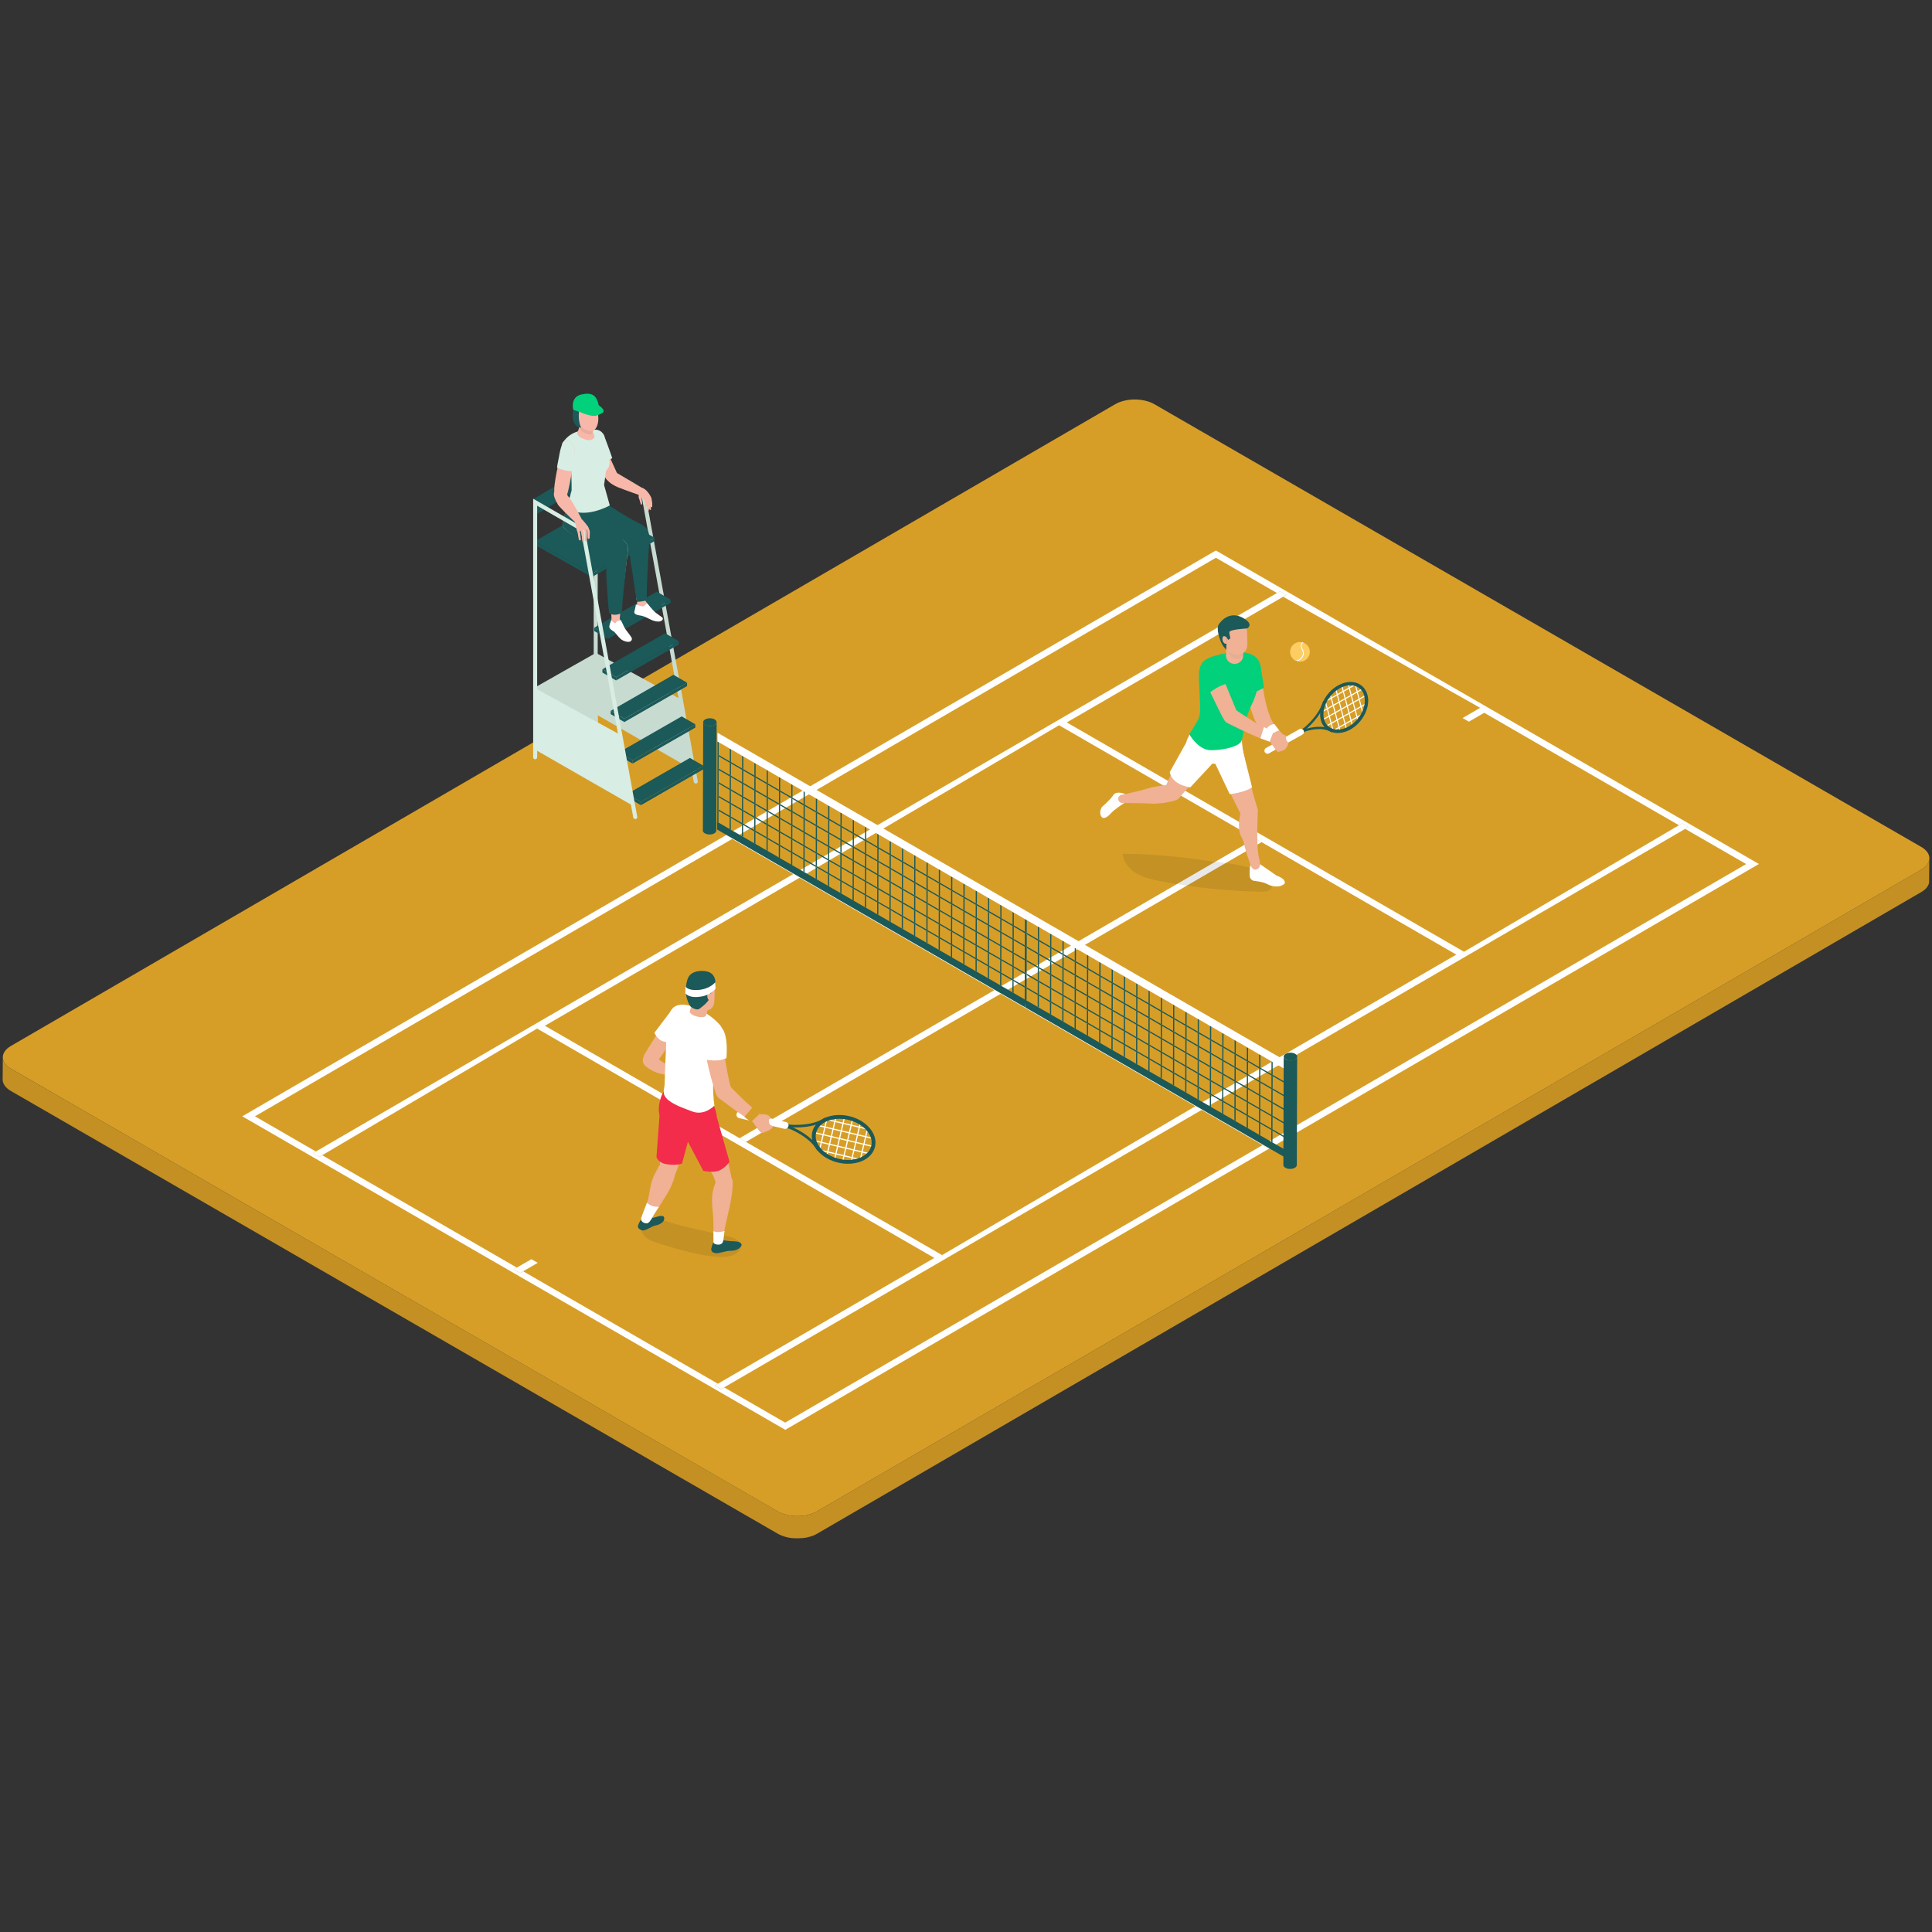 <?xml version="1.0" encoding="UTF-8"?> <svg xmlns="http://www.w3.org/2000/svg" viewBox="0 0 300 300"><rect x="0" y="0" width="300" height="300" fill="#333333" stroke="none"/><defs><style>.cls-1{fill:#1d1d1b;}.cls-1,.cls-2{opacity:.1;}.cls-3{fill:#f7b7a9;}.cls-4{fill:#00d17a;}.cls-5{fill:#e8ac9e;}.cls-6{fill:#fff;}.cls-7{fill:#f22c4a;}.cls-8{fill:#f0b194;}.cls-9{fill:#fecd62;}.cls-10{fill:#c8dbd1;}.cls-11{fill:#c49024;}.cls-12{fill:#d8ede3;}.cls-13{fill:#d79e27;}.cls-14{fill:#1c5959;}.cls-2{fill:#6c90b1;mix-blend-mode:multiply;}.cls-15{isolation:isolate;}</style></defs><g class="cls-15"><g id="Layer_1"><g><g><g class="cls-15"><path class="cls-13" d="m298.31,131.5l-119.05-68.73c-1.69-.98-4.42-.98-6.1,0L1.69,162.42c-1.68.98-1.67,2.56.02,3.53l119.05,68.73c1.69.98,4.42.98,6.1,0l171.48-99.65c1.68-.98,1.67-2.56-.02-3.53Z"></path><path class="cls-11" d="m299.58,133.42s0,.04,0,.06c0,.02,0,.04-.01.06,0,.02,0,.04-.01.06,0,.02,0,.04-.02.06,0,.02-.01.04-.02.06,0,.02-.01.04-.02.06,0,.02-.01.04-.02.06,0,.02-.02.04-.03.07,0,.02-.02.04-.03.05-.01.02-.02.04-.03.06,0,.02-.02.03-.03.05-.01.03-.03.05-.05.08-.01.02-.02.03-.03.05-.02.03-.04.06-.06.08,0,.01-.02.02-.03.04-.03.04-.07.09-.11.13-.01.01-.02.02-.03.03-.03.03-.06.07-.1.1-.02.01-.03.03-.05.04-.02.02-.04.04-.06.05-.02.02-.04.03-.06.05-.02.02-.04.04-.07.05-.02.02-.04.03-.06.05-.02.02-.05.03-.07.05-.02.02-.05.03-.07.05-.03.02-.05.03-.08.05-.03.02-.07.04-.1.06l-171.48,99.65c-.09.05-.19.1-.29.15-.03.01-.05.02-.08.04-.09.04-.18.08-.28.12-.01,0-.02.01-.04.01-.1.04-.2.07-.31.11-.07.02-.15.04-.22.06-.06.02-.11.03-.17.05-.08.02-.16.03-.24.05-.06.01-.12.03-.17.04-.02,0-.05,0-.07.01-.1.02-.2.03-.3.04-.03,0-.06,0-.09.01-.06,0-.12,0-.17.01-.1,0-.19.02-.29.02-.06,0-.12,0-.19,0-.08,0-.16,0-.24,0-.07,0-.13,0-.2,0-.07,0-.15,0-.22-.01-.07,0-.13-.01-.2-.02-.07,0-.14-.01-.22-.02-.06,0-.13-.02-.19-.03-.08-.01-.15-.03-.23-.04-.06-.01-.12-.02-.18-.04-.09-.02-.18-.04-.27-.07-.06-.02-.12-.03-.17-.05-.03,0-.06-.02-.09-.03-.09-.03-.18-.06-.26-.09-.02,0-.05-.02-.08-.03-.08-.03-.15-.06-.23-.1-.04-.02-.08-.03-.11-.05-.11-.05-.21-.11-.32-.17L1.71,165.95c-.53-.31-.9-.67-1.1-1.06-.12-.23-.18-.47-.18-.72H.44s0,0,0,0l-.03,3.45c0,.64.42,1.29,1.27,1.78l119.05,68.73c.1.06.21.11.32.17.04.02.07.03.11.05.06.03.13.06.19.08.01,0,.02,0,.03.01.02,0,.05.02.07.03.09.03.17.06.26.09.03,0,.06.02.09.03.02,0,.04.01.06.02.04.01.07.02.11.03.09.02.18.05.27.07.02,0,.05.01.07.02.04,0,.07.01.11.02.08.01.15.03.23.04.03,0,.06.01.09.02.03,0,.07,0,.1.01.07,0,.14.02.22.02.03,0,.07,0,.1.01.03,0,.06,0,.1,0,.07,0,.15,0,.22.01.04,0,.07,0,.11,0,.03,0,.06,0,.09,0,.08,0,.16,0,.24,0,.04,0,.08,0,.12,0,.02,0,.05,0,.07,0,.1,0,.19-.01.29-.02.04,0,.08,0,.12,0,.02,0,.04,0,.06,0,.03,0,.06,0,.09-.01.1-.01.2-.03.3-.04.02,0,.05,0,.07-.01.01,0,.02,0,.04,0,.05,0,.09-.02.14-.03.08-.02.16-.03.24-.05.06-.01.11-.03.17-.05.07-.02.15-.04.22-.06.02,0,.03,0,.05-.01.09-.03.18-.06.26-.09.01,0,.02-.01.04-.01.09-.04.19-.08.28-.12.03-.01.05-.02.08-.04.1-.05.2-.1.29-.15l171.48-99.65s.04-.02.05-.03c.02,0,.03-.02.05-.03.03-.02.05-.03.08-.05.02-.02.05-.03.07-.05.02-.02.05-.03.07-.05.02-.02.04-.03.06-.05.02-.02.05-.03.07-.05.02-.02.04-.03.06-.05.02-.02.04-.04.06-.05,0,0,.02-.01.03-.02,0,0,.01-.01.02-.02.03-.03.07-.06.1-.1.01-.01.02-.02.03-.03.04-.04.08-.09.11-.13,0,0,0,0,0,0,0-.01.01-.02.02-.03.02-.03.04-.06.06-.08.01-.02.02-.03.03-.05.02-.03.03-.05.05-.08,0,0,0-.01.01-.02,0-.01.01-.02.02-.03.01-.02.02-.04.03-.06,0-.02.02-.04.03-.05,0-.02.02-.04.03-.07,0,0,0-.02.01-.03,0,0,0-.02,0-.03,0-.02.01-.04.02-.06,0-.02.01-.04.02-.06,0-.02.01-.04.02-.06,0-.01,0-.02,0-.03,0,0,0-.02,0-.02,0-.02,0-.04.01-.06,0-.02,0-.04,0-.06,0-.02,0-.04,0-.06,0-.01,0-.03,0-.04,0-.01,0-.03,0-.04l.03-3.45s0,.05,0,.08c0,.02,0,.04,0,.06Z"></path></g><g><polygon class="cls-6" points="229.49 110.11 227.11 111.5 228.09 112.06 230.47 110.68 230.83 110.47 229.84 109.91 229.49 110.11"></polygon><polygon class="cls-6" points="80.26 196.83 79.78 197.11 80.76 197.68 81.25 197.4 83.5 196.09 82.51 195.53 80.26 196.83"></polygon><g class="cls-15"><polygon class="cls-6" points="113.92 129.26 112.95 129.83 113.7 130.27 123.17 135.73 124.15 135.16 114.68 129.7 113.92 129.26"></polygon><polygon class="cls-6" points="124.15 136.3 154.39 153.76 155.36 153.19 125.13 135.73 124.15 136.3"></polygon><polygon class="cls-6" points="155.36 153.19 154.39 153.76 114.84 176.74 115.82 177.31 155.37 154.32 156.35 153.76 195.9 130.77 194.91 130.21 155.36 153.19"></polygon><polygon class="cls-6" points="198.27 92.09 124.15 135.16 123.17 135.73 49.04 178.81 48.56 179.09 49.54 179.66 50.03 179.38 83.4 159.72 84.61 159.28 124.15 136.3 125.13 135.73 164.45 112.62 165.65 112.18 199.25 92.66 199.74 92.37 198.76 91.8 198.27 92.09"></polygon><polygon class="cls-6" points="115.82 177.31 114.84 176.74 84.61 159.28 84.38 159.15 83.4 159.72 83.63 159.85 145.08 195.33 145.31 195.46 146.29 194.89 146.06 194.76 115.82 177.31"></polygon><path class="cls-6" d="m37.62,173.34l84.32,48.68,151.18-87.86-84.32-48.68L37.62,173.34Zm160.65-81.25l.49-.28.98.57-.49.28,30.59,17.25.63.77,30.23,17.46.49-.28.98.57-.49.28,9.46,5.46-74.12,43.08.76.44-.98.57-.76-.44-74.12,43.08-9.46-5.46-.49.28-.98-.57.49-.28-30.23-17.46-.48.28-.98-.57.48-.28-30.23-17.46-.49.28-.98-.57.49-.28-9.47-5.47,74.12-43.08-.76-.44.98-.57.76.44,74.12-43.08,9.47,5.47Z"></path><polygon class="cls-6" points="165.65 112.18 165.43 112.05 164.45 112.62 164.68 112.75 194.91 130.21 195.9 130.77 226.13 148.23 226.36 148.36 227.33 147.79 227.11 147.66 165.65 112.18"></polygon><polygon class="cls-6" points="155.37 154.32 185.61 171.78 186.58 171.21 156.35 153.76 155.37 154.32"></polygon><polygon class="cls-6" points="187.57 171.78 186.59 172.35 196.05 177.81 196.81 178.25 197.79 177.68 197.03 177.24 187.57 171.78"></polygon><polygon class="cls-6" points="260.71 128.14 227.33 147.79 226.13 148.23 186.58 171.21 185.61 171.78 146.29 194.89 145.08 195.33 111.48 214.86 110.99 215.14 111.98 215.71 112.46 215.42 186.59 172.35 187.57 171.78 261.69 128.7 262.18 128.42 261.2 127.85 260.71 128.14"></polygon></g></g><g><g><polygon class="cls-14" points="113.29 128.73 113.48 128.84 113.48 127 113.3 126.9 113.29 128.73"></polygon><g class="cls-15"><polygon class="cls-14" points="113.3 126.68 113.48 126.79 113.49 124.89 113.3 124.78 113.3 126.68"></polygon><polygon class="cls-14" points="115.2 129.83 115.39 129.94 115.39 128.1 115.21 128 115.2 129.83"></polygon><polygon class="cls-14" points="113.3 124.57 113.49 124.68 113.49 122.77 113.31 122.67 113.3 124.57"></polygon><polygon class="cls-14" points="115.21 127.79 115.39 127.89 115.4 125.99 115.21 125.88 115.21 127.79"></polygon><polygon class="cls-14" points="117.11 130.94 117.3 131.04 117.3 129.21 117.12 129.1 117.11 130.94"></polygon><polygon class="cls-14" points="113.31 122.46 113.49 122.56 113.5 120.66 113.32 120.56 113.31 122.46"></polygon><polygon class="cls-14" points="115.21 125.67 115.4 125.78 115.4 123.88 115.22 123.77 115.21 125.67"></polygon><polygon class="cls-14" points="117.12 128.89 117.3 128.99 117.31 127.09 117.12 126.99 117.12 128.89"></polygon><polygon class="cls-14" points="119.02 132.04 119.2 132.14 119.21 130.31 119.03 130.2 119.02 132.04"></polygon><polygon class="cls-14" points="113.32 120.34 113.5 120.45 113.51 118.55 113.32 118.44 113.32 120.34"></polygon><polygon class="cls-14" points="111.38 127.63 111.57 127.73 111.57 125.9 111.54 125.88 111.54 125.67 111.57 125.69 111.58 123.79 111.55 123.77 111.55 123.56 111.58 123.57 111.59 121.67 111.56 121.66 111.56 121.44 111.59 121.46 111.59 119.56 111.56 119.54 111.56 119.33 111.59 119.35 111.6 117.45 111.57 117.43 111.57 117.22 111.6 117.23 111.6 115.25 111.42 115.15 111.38 127.63"></polygon><polygon class="cls-14" points="115.22 123.56 115.4 123.67 115.41 121.76 115.22 121.66 115.22 123.56"></polygon><polygon class="cls-14" points="117.12 126.78 117.31 126.88 117.31 124.98 117.13 124.87 117.12 126.78"></polygon><polygon class="cls-14" points="119.03 129.99 119.21 130.1 119.22 128.2 119.03 128.09 119.03 129.99"></polygon><polygon class="cls-14" points="120.93 133.14 121.11 133.25 121.12 131.41 120.93 131.3 120.93 133.14"></polygon><polygon class="cls-14" points="115.23 121.45 115.41 121.55 115.42 119.65 115.23 119.54 115.23 121.45"></polygon><polygon class="cls-14" points="113.32 118.23 113.51 118.34 113.51 116.35 113.33 116.25 113.32 118.23"></polygon><polygon class="cls-14" points="117.13 124.66 117.31 124.77 117.32 122.87 117.13 122.76 117.13 124.66"></polygon><polygon class="cls-14" points="119.03 127.88 119.22 127.98 119.22 126.08 119.04 125.98 119.03 127.88"></polygon><polygon class="cls-14" points="120.94 131.09 121.12 131.2 121.12 129.3 120.94 129.19 120.94 131.09"></polygon><polygon class="cls-14" points="122.84 134.24 123.02 134.35 123.03 132.51 122.84 132.41 122.84 134.24"></polygon><polygon class="cls-14" points="117.13 122.55 117.32 122.65 117.32 120.75 117.14 120.65 117.13 122.55"></polygon><polygon class="cls-14" points="115.23 119.33 115.42 119.44 115.42 117.46 115.24 117.35 115.23 119.33"></polygon><polygon class="cls-14" points="119.04 125.76 119.22 125.87 119.23 123.97 119.04 123.86 119.04 125.76"></polygon><polygon class="cls-14" points="120.94 128.98 121.13 129.09 121.13 127.18 120.95 127.08 120.94 128.98"></polygon><polygon class="cls-14" points="122.84 132.2 123.03 132.3 123.03 130.4 122.85 130.29 122.84 132.2"></polygon><polygon class="cls-14" points="124.75 135.34 124.93 135.45 124.94 133.62 124.75 133.51 124.75 135.34"></polygon><polygon class="cls-14" points="119.04 123.65 119.23 123.76 119.23 121.85 119.05 121.75 119.04 123.65"></polygon><polygon class="cls-14" points="117.14 120.43 117.33 120.54 117.33 118.56 117.15 118.45 117.14 120.43"></polygon><polygon class="cls-14" points="120.95 126.87 121.13 126.97 121.14 125.07 120.95 124.96 120.95 126.87"></polygon><polygon class="cls-14" points="122.85 130.08 123.03 130.19 123.04 128.29 122.86 128.18 122.85 130.08"></polygon><polygon class="cls-14" points="124.75 133.3 124.94 133.4 124.94 131.5 124.76 131.4 124.75 133.3"></polygon><polygon class="cls-14" points="126.66 136.45 126.84 136.55 126.85 134.72 126.66 134.61 126.66 136.45"></polygon><polygon class="cls-14" points="120.95 124.75 121.14 124.86 121.14 122.96 120.96 122.85 120.95 124.75"></polygon><polygon class="cls-14" points="119.05 121.54 119.23 121.64 119.24 119.66 119.06 119.55 119.05 121.54"></polygon><polygon class="cls-14" points="122.86 127.97 123.04 128.07 123.05 126.17 122.86 126.07 122.86 127.97"></polygon><polygon class="cls-14" points="124.76 131.18 124.94 131.29 124.95 129.39 124.77 129.28 124.76 131.18"></polygon><polygon class="cls-14" points="126.66 134.4 126.85 134.51 126.85 132.6 126.67 132.5 126.66 134.4"></polygon><polygon class="cls-14" points="128.57 137.55 128.75 137.66 128.76 135.82 128.57 135.71 128.57 137.55"></polygon><polygon class="cls-14" points="122.86 125.85 123.05 125.96 123.05 124.06 122.87 123.95 122.86 125.85"></polygon><polygon class="cls-14" points="120.96 122.64 121.14 122.75 121.15 120.76 120.96 120.66 120.96 122.64"></polygon><polygon class="cls-14" points="124.77 129.07 124.95 129.18 124.96 127.28 124.77 127.17 124.77 129.07"></polygon><polygon class="cls-14" points="126.67 132.29 126.85 132.39 126.86 130.49 126.67 130.38 126.67 132.29"></polygon><polygon class="cls-14" points="128.57 135.5 128.76 135.61 128.76 133.71 128.58 133.6 128.57 135.5"></polygon><polygon class="cls-14" points="130.48 138.65 130.66 138.76 130.67 136.92 130.48 136.82 130.48 138.65"></polygon><polygon class="cls-14" points="124.77 126.96 124.96 127.06 124.96 125.16 124.78 125.06 124.77 126.96"></polygon><polygon class="cls-14" points="122.87 123.74 123.05 123.85 123.06 121.87 122.87 121.76 122.87 123.74"></polygon><polygon class="cls-14" points="126.67 130.17 126.86 130.28 126.86 128.38 126.68 128.27 126.67 130.17"></polygon><polygon class="cls-14" points="128.58 133.39 128.76 133.5 128.77 131.59 128.58 131.49 128.58 133.39"></polygon><polygon class="cls-14" points="130.48 136.6 130.67 136.71 130.67 134.81 130.49 134.7 130.48 136.6"></polygon><polygon class="cls-14" points="132.38 139.75 132.57 139.86 132.57 138.02 132.39 137.92 132.38 139.75"></polygon><polygon class="cls-14" points="126.68 128.06 126.87 128.17 126.87 126.26 126.69 126.16 126.68 128.06"></polygon><polygon class="cls-14" points="124.78 124.84 124.96 124.95 124.97 122.97 124.78 122.86 124.78 124.84"></polygon><polygon class="cls-14" points="128.58 131.28 128.77 131.38 128.77 129.48 128.59 129.37 128.58 131.28"></polygon><polygon class="cls-14" points="130.49 134.49 130.67 134.6 130.68 132.7 130.49 132.59 130.49 134.49"></polygon><polygon class="cls-14" points="132.39 137.71 132.57 137.81 132.58 135.91 132.4 135.81 132.39 137.71"></polygon><polygon class="cls-14" points="134.29 140.86 134.48 140.96 134.48 139.13 134.3 139.02 134.29 140.86"></polygon><polygon class="cls-14" points="128.59 129.16 128.77 129.27 128.78 127.37 128.6 127.26 128.59 129.16"></polygon><polygon class="cls-14" points="126.69 125.95 126.87 126.05 126.88 124.07 126.69 123.96 126.69 125.95"></polygon><polygon class="cls-14" points="130.49 132.38 130.68 132.48 130.68 130.58 130.5 130.48 130.49 132.38"></polygon><polygon class="cls-14" points="132.4 135.59 132.58 135.7 132.59 133.8 132.4 133.69 132.4 135.59"></polygon><polygon class="cls-14" points="134.3 138.81 134.48 138.92 134.49 137.01 134.31 136.91 134.3 138.81"></polygon><polygon class="cls-14" points="136.2 141.96 136.39 142.06 136.39 140.23 136.21 140.12 136.2 141.96"></polygon><polygon class="cls-14" points="130.5 130.26 130.68 130.37 130.69 128.47 130.5 128.36 130.5 130.26"></polygon><polygon class="cls-14" points="128.6 127.05 128.78 127.15 128.79 125.17 128.6 125.07 128.6 127.05"></polygon><polygon class="cls-14" points="132.4 133.48 132.59 133.59 132.59 131.68 132.41 131.58 132.4 133.48"></polygon><polygon class="cls-14" points="134.31 136.7 134.49 136.8 134.5 134.9 134.31 134.79 134.31 136.7"></polygon><polygon class="cls-14" points="136.21 139.91 136.39 140.02 136.4 138.12 136.21 138.01 136.21 139.91"></polygon><polygon class="cls-14" points="138.11 143.06 138.3 143.17 138.3 141.33 138.12 141.22 138.11 143.06"></polygon><polygon class="cls-14" points="132.41 131.37 132.59 131.47 132.6 129.57 132.41 129.46 132.41 131.37"></polygon><polygon class="cls-14" points="130.51 128.15 130.69 128.26 130.7 126.27 130.51 126.17 130.51 128.15"></polygon><polygon class="cls-14" points="134.31 134.58 134.5 134.69 134.5 132.79 134.32 132.68 134.31 134.58"></polygon><polygon class="cls-14" points="136.21 137.8 136.4 137.9 136.4 136 136.22 135.9 136.21 137.8"></polygon><polygon class="cls-14" points="138.12 141.01 138.3 141.12 138.31 139.22 138.12 139.11 138.12 141.01"></polygon><polygon class="cls-14" points="140.02 144.16 140.21 144.27 140.21 142.43 140.03 142.33 140.02 144.16"></polygon><polygon class="cls-14" points="134.32 132.47 134.5 132.57 134.51 130.67 134.32 130.57 134.32 132.47"></polygon><polygon class="cls-14" points="132.41 129.25 132.6 129.36 132.6 127.38 132.42 127.27 132.41 129.25"></polygon><polygon class="cls-14" points="136.22 135.68 136.41 135.79 136.41 133.89 136.23 133.78 136.22 135.68"></polygon><polygon class="cls-14" points="138.12 138.9 138.31 139.01 138.31 137.1 138.13 137 138.12 138.9"></polygon><polygon class="cls-14" points="140.03 142.12 140.21 142.22 140.22 140.32 140.03 140.21 140.03 142.12"></polygon><polygon class="cls-14" points="141.93 145.26 142.11 145.37 142.12 143.54 141.94 143.43 141.93 145.26"></polygon><polygon class="cls-14" points="136.23 133.57 136.41 133.68 136.42 131.78 136.23 131.67 136.23 133.57"></polygon><polygon class="cls-14" points="134.32 130.36 134.51 130.46 134.51 128.48 134.33 128.37 134.32 130.36"></polygon><polygon class="cls-14" points="138.13 136.79 138.31 136.89 138.32 134.99 138.14 134.88 138.13 136.79"></polygon><polygon class="cls-14" points="140.03 140 140.22 140.11 140.22 138.21 140.04 138.1 140.03 140"></polygon><polygon class="cls-14" points="141.94 143.22 142.12 143.32 142.13 141.42 141.94 141.32 141.94 143.22"></polygon><polygon class="cls-14" points="143.84 146.37 144.02 146.47 144.03 144.64 143.84 144.53 143.84 146.37"></polygon><polygon class="cls-14" points="138.14 134.67 138.32 134.78 138.33 132.88 138.14 132.77 138.14 134.67"></polygon><polygon class="cls-14" points="136.23 131.46 136.42 131.56 136.42 129.58 136.24 129.47 136.23 131.46"></polygon><polygon class="cls-14" points="140.04 137.89 140.22 138 140.23 136.09 140.04 135.99 140.04 137.89"></polygon><polygon class="cls-14" points="141.94 141.1 142.13 141.21 142.13 139.31 141.95 139.2 141.94 141.1"></polygon><polygon class="cls-14" points="143.85 144.32 144.03 144.43 144.04 142.52 143.85 142.42 143.85 144.32"></polygon><polygon class="cls-14" points="145.75 147.47 145.93 147.58 145.94 145.74 145.75 145.63 145.75 147.47"></polygon><polygon class="cls-14" points="140.05 135.77 140.23 135.88 140.24 133.98 140.05 133.87 140.05 135.77"></polygon><polygon class="cls-14" points="138.14 132.56 138.33 132.67 138.33 130.68 138.15 130.58 138.14 132.56"></polygon><polygon class="cls-14" points="141.95 138.99 142.13 139.1 142.14 137.2 141.95 137.09 141.95 138.99"></polygon><polygon class="cls-14" points="143.85 142.21 144.04 142.31 144.04 140.41 143.86 140.3 143.85 142.21"></polygon><polygon class="cls-14" points="145.75 145.42 145.94 145.53 145.94 143.63 145.76 143.52 145.75 145.42"></polygon><polygon class="cls-14" points="147.66 148.57 147.84 148.68 147.85 146.84 147.66 146.74 147.66 148.57"></polygon><polygon class="cls-14" points="141.95 136.88 142.14 136.98 142.14 135.08 141.96 134.98 141.95 136.88"></polygon><polygon class="cls-14" points="140.05 133.66 140.24 133.77 140.24 131.79 140.06 131.68 140.05 133.66"></polygon><polygon class="cls-14" points="143.86 140.09 144.04 140.2 144.05 138.3 143.86 138.19 143.86 140.09"></polygon><polygon class="cls-14" points="145.76 143.31 145.94 143.42 145.95 141.51 145.77 141.41 145.76 143.31"></polygon><polygon class="cls-14" points="147.66 146.52 147.85 146.63 147.85 144.73 147.67 144.62 147.66 146.52"></polygon><polygon class="cls-14" points="149.57 149.67 149.75 149.78 149.76 147.94 149.57 147.84 149.57 149.67"></polygon><polygon class="cls-14" points="143.86 137.98 144.05 138.09 144.05 136.18 143.87 136.08 143.86 137.98"></polygon><polygon class="cls-14" points="141.96 134.76 142.14 134.87 142.15 132.89 141.97 132.78 141.96 134.76"></polygon><polygon class="cls-14" points="145.77 141.2 145.95 141.3 145.96 139.4 145.77 139.29 145.77 141.2"></polygon><polygon class="cls-14" points="147.67 144.41 147.85 144.52 147.86 142.62 147.68 142.51 147.67 144.41"></polygon><polygon class="cls-14" points="149.57 147.63 149.76 147.73 149.76 145.83 149.58 145.73 149.57 147.63"></polygon><polygon class="cls-14" points="151.48 150.78 151.66 150.88 151.67 149.05 151.48 148.94 151.48 150.78"></polygon><polygon class="cls-14" points="145.77 139.08 145.96 139.19 145.96 137.29 145.78 137.18 145.77 139.08"></polygon><polygon class="cls-14" points="143.87 135.87 144.05 135.97 144.06 133.99 143.88 133.88 143.87 135.87"></polygon><polygon class="cls-14" points="147.68 142.3 147.86 142.4 147.87 140.5 147.68 140.4 147.68 142.3"></polygon><polygon class="cls-14" points="149.58 145.51 149.76 145.62 149.77 143.72 149.58 143.61 149.58 145.51"></polygon><polygon class="cls-14" points="151.48 148.73 151.67 148.84 151.67 146.93 151.49 146.83 151.48 148.73"></polygon><polygon class="cls-14" points="153.39 151.88 153.57 151.98 153.58 150.15 153.39 150.04 153.39 151.88"></polygon><polygon class="cls-14" points="147.68 140.18 147.87 140.29 147.87 138.39 147.69 138.28 147.68 140.18"></polygon><polygon class="cls-14" points="145.78 136.97 145.96 137.07 145.97 135.09 145.78 134.99 145.78 136.97"></polygon><polygon class="cls-14" points="149.59 143.4 149.77 143.51 149.77 141.6 149.59 141.5 149.59 143.4"></polygon><polygon class="cls-14" points="151.49 146.62 151.67 146.72 151.68 144.82 151.49 144.71 151.49 146.62"></polygon><polygon class="cls-14" points="153.39 149.83 153.58 149.94 153.58 148.04 153.4 147.93 153.39 149.83"></polygon><polygon class="cls-14" points="155.3 152.98 155.48 153.09 155.48 151.25 155.3 151.15 155.3 152.98"></polygon><polygon class="cls-14" points="149.59 141.29 149.78 141.39 149.78 139.49 149.6 139.38 149.59 141.29"></polygon><polygon class="cls-14" points="147.69 138.07 147.87 138.18 147.88 136.19 147.69 136.09 147.69 138.07"></polygon><polygon class="cls-14" points="151.49 144.5 151.68 144.61 151.68 142.71 151.5 142.6 151.49 144.5"></polygon><polygon class="cls-14" points="153.4 147.72 153.58 147.82 153.59 145.92 153.4 145.82 153.4 147.72"></polygon><polygon class="cls-14" points="155.3 150.93 155.49 151.04 155.49 149.14 155.31 149.03 155.3 150.93"></polygon><polygon class="cls-14" points="157.2 154.08 157.39 154.19 157.39 152.35 157.21 152.25 157.2 154.08"></polygon><polygon class="cls-14" points="157.2 154.08 155.48 153.09 155.3 152.98 153.57 151.98 153.39 151.88 151.66 150.88 151.48 150.78 149.75 149.78 149.57 149.67 147.84 148.68 147.66 148.57 145.93 147.58 145.75 147.47 144.02 146.47 143.84 146.37 142.11 145.37 141.93 145.26 140.21 144.27 140.02 144.16 138.3 143.17 138.11 143.06 136.39 142.06 136.2 141.96 134.48 140.96 134.29 140.86 132.57 139.86 132.38 139.75 130.66 138.76 130.48 138.65 128.75 137.66 128.57 137.55 126.84 136.55 126.66 136.45 124.93 135.45 124.75 135.34 123.02 134.35 122.84 134.24 121.11 133.25 120.93 133.14 119.21 132.14 119.02 132.04 117.3 131.04 117.11 130.94 115.39 129.94 115.2 129.83 113.48 128.84 113.29 128.73 111.57 127.73 111.35 127.61 111.35 128.81 159.18 156.42 159.28 155.29 157.39 154.19 157.2 154.08"></polygon><polygon class="cls-14" points="151.5 142.39 151.68 142.49 151.69 140.59 151.51 140.49 151.5 142.39"></polygon><polygon class="cls-14" points="149.6 139.17 149.78 139.28 149.79 137.3 149.6 137.19 149.6 139.17"></polygon><polygon class="cls-14" points="153.4 145.6 153.59 145.71 153.59 143.81 153.41 143.7 153.4 145.6"></polygon><polygon class="cls-14" points="155.31 148.82 155.49 148.93 155.5 147.02 155.31 146.92 155.31 148.82"></polygon><polygon class="cls-14" points="159.11 155.19 159.18 155.23 159.22 155.25 159.22 153.41 159.12 153.35 159.11 155.19"></polygon><polygon class="cls-14" points="157.21 152.04 157.39 152.14 157.4 150.24 157.22 150.13 157.21 152.04"></polygon><polygon class="cls-14" points="159.12 153.14 159.23 153.2 159.23 151.3 159.12 151.24 159.12 153.14"></polygon><polygon class="cls-14" points="157.39 152.14 157.21 152.04 155.49 151.04 155.3 150.93 153.58 149.94 153.39 149.83 151.67 148.84 151.48 148.73 149.76 147.73 149.57 147.63 147.85 146.63 147.66 146.52 145.94 145.53 145.75 145.42 144.03 144.43 143.85 144.32 142.12 143.32 141.94 143.22 140.21 142.22 140.03 142.12 138.3 141.12 138.12 141.01 136.39 140.02 136.21 139.91 134.48 138.92 134.3 138.81 132.57 137.81 132.39 137.71 130.67 136.71 130.48 136.6 128.76 135.61 128.57 135.5 126.85 134.51 126.66 134.4 124.94 133.4 124.75 133.3 123.03 132.3 122.84 132.2 121.12 131.2 120.94 131.09 119.21 130.1 119.03 129.99 117.3 128.99 117.12 128.89 115.39 127.89 115.21 127.79 113.48 126.79 113.3 126.68 111.54 125.67 111.57 125.9 113.3 126.9 113.48 127 115.21 128 115.39 128.1 117.12 129.1 117.3 129.21 119.03 130.2 119.21 130.31 120.93 131.3 121.12 131.41 122.84 132.41 123.03 132.51 124.75 133.51 124.94 133.62 126.66 134.61 126.85 134.72 128.57 135.71 128.76 135.82 130.48 136.82 130.67 136.92 132.39 137.92 132.57 138.02 134.3 139.02 134.48 139.13 136.21 140.12 136.39 140.23 138.12 141.22 138.3 141.33 140.03 142.33 140.21 142.43 141.94 143.43 142.12 143.54 143.85 144.53 144.03 144.64 145.75 145.63 145.94 145.74 147.66 146.74 147.85 146.84 149.57 147.84 149.76 147.94 151.48 148.94 151.67 149.05 153.39 150.04 153.58 150.15 155.3 151.15 155.48 151.25 157.21 152.25 157.39 152.35 159.12 153.35 159.22 153.41 159.23 153.2 159.12 153.14 157.39 152.14"></polygon><polygon class="cls-14" points="153.41 143.49 153.59 143.6 153.6 141.7 153.42 141.59 153.41 143.49"></polygon><polygon class="cls-14" points="151.51 140.28 151.69 140.38 151.7 138.4 151.51 138.29 151.51 140.28"></polygon><polygon class="cls-14" points="155.31 146.71 155.5 146.81 155.5 144.91 155.32 144.81 155.31 146.71"></polygon><polygon class="cls-14" points="157.22 149.92 157.4 150.03 157.41 148.13 157.22 148.02 157.22 149.92"></polygon><polygon class="cls-14" points="157.4 150.03 157.22 149.92 155.49 148.93 155.31 148.82 153.58 147.82 153.4 147.72 151.67 146.72 151.49 146.62 149.76 145.62 149.58 145.51 147.85 144.52 147.67 144.41 145.94 143.42 145.76 143.31 144.04 142.31 143.85 142.21 142.13 141.21 141.94 141.1 140.22 140.11 140.03 140 138.31 139.01 138.12 138.9 136.4 137.9 136.21 137.8 134.49 136.8 134.31 136.7 132.58 135.7 132.4 135.59 130.67 134.6 130.49 134.49 128.76 133.5 128.58 133.39 126.85 132.39 126.67 132.29 124.94 131.29 124.76 131.18 123.03 130.19 122.85 130.08 121.13 129.09 120.94 128.98 119.22 127.98 119.03 127.88 117.31 126.88 117.12 126.78 115.4 125.78 115.21 125.67 113.49 124.68 113.3 124.57 111.55 123.56 111.58 123.79 113.3 124.78 113.49 124.89 115.21 125.88 115.4 125.99 117.12 126.99 117.31 127.09 119.03 128.09 119.22 128.2 120.94 129.19 121.12 129.3 122.85 130.29 123.03 130.4 124.76 131.4 124.94 131.5 126.67 132.5 126.85 132.6 128.58 133.6 128.76 133.71 130.49 134.7 130.67 134.81 132.4 135.81 132.58 135.91 134.31 136.91 134.49 137.01 136.21 138.01 136.4 138.12 138.12 139.11 138.31 139.22 140.03 140.21 140.22 140.32 141.94 141.32 142.13 141.42 143.85 142.42 144.04 142.52 145.76 143.52 145.94 143.63 147.67 144.62 147.85 144.73 149.58 145.73 149.76 145.83 151.49 146.83 151.67 146.93 153.4 147.93 153.58 148.04 155.31 149.03 155.49 149.14 157.22 150.13 157.4 150.24 159.12 151.24 159.23 151.3 159.23 151.09 159.12 151.03 157.4 150.03"></polygon><polygon class="cls-14" points="161.13 156.35 161.31 156.46 161.32 154.62 161.13 154.51 161.13 156.35"></polygon><polygon class="cls-14" points="155.32 144.59 155.5 144.7 155.51 142.8 155.32 142.69 155.32 144.59"></polygon><polygon class="cls-14" points="153.42 141.38 153.6 141.48 153.61 139.5 153.42 139.4 153.42 141.38"></polygon><polygon class="cls-14" points="159.12 151.03 159.23 151.09 159.24 149.18 159.13 149.12 159.12 151.03"></polygon><polygon class="cls-14" points="157.22 147.81 157.41 147.92 157.41 146.01 157.23 145.91 157.22 147.81"></polygon><polygon class="cls-14" points="157.41 147.92 157.22 147.81 155.5 146.81 155.31 146.71 153.59 145.71 153.4 145.6 151.68 144.61 151.49 144.5 149.77 143.51 149.59 143.4 147.86 142.4 147.68 142.3 145.95 141.3 145.77 141.2 144.04 140.2 143.86 140.09 142.13 139.1 141.95 138.99 140.22 138 140.04 137.89 138.31 136.89 138.13 136.79 136.41 135.79 136.22 135.68 134.5 134.69 134.31 134.58 132.59 133.59 132.4 133.48 130.68 132.48 130.49 132.38 128.77 131.38 128.58 131.28 126.86 130.28 126.67 130.17 124.95 129.18 124.77 129.07 123.04 128.07 122.86 127.97 121.13 126.97 120.95 126.87 119.22 125.87 119.04 125.76 117.31 124.77 117.13 124.66 115.4 123.67 115.22 123.56 113.5 122.56 113.31 122.46 111.56 121.44 111.59 121.67 113.31 122.67 113.49 122.77 115.22 123.77 115.4 123.88 117.13 124.87 117.31 124.98 119.04 125.98 119.22 126.08 120.95 127.08 121.13 127.18 122.86 128.18 123.04 128.29 124.77 129.28 124.95 129.39 126.67 130.38 126.86 130.49 128.58 131.49 128.77 131.59 130.49 132.59 130.68 132.7 132.4 133.69 132.59 133.8 134.31 134.79 134.5 134.9 136.22 135.9 136.4 136 138.13 137 138.31 137.1 140.04 138.1 140.22 138.21 141.95 139.2 142.13 139.31 143.86 140.3 144.04 140.41 145.77 141.41 145.95 141.51 147.68 142.51 147.86 142.62 149.58 143.61 149.77 143.72 151.49 144.71 151.68 144.82 153.4 145.82 153.59 145.92 155.31 146.92 155.5 147.02 157.22 148.02 157.41 148.13 159.13 149.12 159.24 149.18 159.24 148.97 159.13 148.91 157.41 147.92"></polygon><polygon class="cls-14" points="161.13 154.3 161.32 154.41 161.32 152.51 161.14 152.4 161.13 154.3"></polygon><polygon class="cls-14" points="163.04 157.45 163.22 157.56 163.23 155.72 163.04 155.62 163.04 157.45"></polygon><polygon class="cls-14" points="159.13 148.91 159.24 148.97 159.24 147.07 159.14 147.01 159.13 148.91"></polygon><polygon class="cls-14" points="157.23 145.7 157.41 145.8 157.42 143.9 157.23 143.79 157.23 145.7"></polygon><polygon class="cls-14" points="155.33 142.48 155.51 142.59 155.51 140.6 155.33 140.5 155.33 142.48"></polygon><polygon class="cls-14" points="157.41 145.8 157.23 145.7 155.5 144.7 155.32 144.59 153.59 143.6 153.41 143.49 151.68 142.49 151.5 142.39 149.78 141.39 149.59 141.29 147.87 140.29 147.68 140.18 145.96 139.19 145.77 139.08 144.05 138.09 143.86 137.98 142.14 136.98 141.95 136.88 140.23 135.88 140.05 135.77 138.32 134.78 138.14 134.67 136.41 133.68 136.23 133.57 134.5 132.57 134.32 132.47 132.59 131.47 132.41 131.37 130.68 130.37 130.5 130.26 128.77 129.27 128.59 129.16 126.87 128.17 126.68 128.06 124.96 127.06 124.77 126.96 123.05 125.96 122.86 125.85 121.14 124.86 120.95 124.75 119.23 123.76 119.04 123.65 117.32 122.65 117.13 122.55 115.41 121.55 115.23 121.45 113.5 120.45 113.32 120.34 111.56 119.33 111.59 119.56 113.32 120.56 113.5 120.66 115.22 121.66 115.41 121.76 117.13 122.76 117.32 122.87 119.04 123.86 119.23 123.97 120.95 124.96 121.14 125.07 122.86 126.07 123.05 126.17 124.77 127.17 124.96 127.28 126.68 128.27 126.86 128.38 128.59 129.37 128.77 129.48 130.5 130.48 130.68 130.58 132.41 131.58 132.59 131.68 134.32 132.68 134.5 132.79 136.23 133.78 136.41 133.89 138.14 134.88 138.32 134.99 140.04 135.99 140.23 136.09 141.95 137.09 142.14 137.2 143.86 138.19 144.05 138.3 145.77 139.29 145.96 139.4 147.68 140.4 147.87 140.5 149.59 141.5 149.77 141.6 151.5 142.6 151.68 142.71 153.41 143.7 153.59 143.81 155.32 144.81 155.5 144.91 157.23 145.91 157.41 146.01 159.14 147.01 159.24 147.07 159.24 146.86 159.14 146.8 157.41 145.8"></polygon><polygon class="cls-14" points="161.14 152.19 161.32 152.3 161.33 150.39 161.15 150.29 161.14 152.19"></polygon><polygon class="cls-14" points="163.04 155.4 163.23 155.51 163.23 153.61 163.05 153.5 163.04 155.4"></polygon><polygon class="cls-14" points="164.95 158.55 165.13 158.66 165.14 156.82 164.95 156.72 164.95 158.55"></polygon><polygon class="cls-14" points="159.14 146.8 159.24 146.86 159.25 144.96 159.14 144.9 159.14 146.8"></polygon><polygon class="cls-14" points="157.23 143.58 157.42 143.69 157.42 141.71 157.24 141.6 157.23 143.58"></polygon><polygon class="cls-14" points="157.42 143.69 157.23 143.58 155.51 142.59 155.33 142.48 153.6 141.48 153.42 141.38 151.69 140.38 151.51 140.28 149.78 139.28 149.6 139.17 147.87 138.18 147.69 138.07 145.96 137.07 145.78 136.97 144.05 135.97 143.87 135.87 142.14 134.87 141.96 134.76 140.24 133.77 140.05 133.66 138.33 132.67 138.14 132.56 136.42 131.56 136.23 131.46 134.51 130.46 134.32 130.36 132.6 129.36 132.41 129.25 130.69 128.26 130.51 128.15 128.78 127.15 128.6 127.05 126.87 126.05 126.69 125.95 124.96 124.95 124.78 124.84 123.05 123.85 122.87 123.74 121.14 122.75 120.96 122.64 119.23 121.64 119.05 121.54 117.33 120.54 117.14 120.43 115.42 119.44 115.23 119.33 113.51 118.34 113.32 118.23 111.57 117.22 111.6 117.45 113.32 118.44 113.51 118.55 115.23 119.54 115.42 119.65 117.14 120.65 117.32 120.75 119.05 121.75 119.23 121.85 120.96 122.85 121.14 122.96 122.87 123.95 123.05 124.06 124.78 125.06 124.96 125.16 126.69 126.16 126.87 126.26 128.6 127.26 128.78 127.37 130.5 128.36 130.69 128.47 132.41 129.46 132.6 129.57 134.32 130.57 134.51 130.67 136.23 131.67 136.42 131.78 138.14 132.77 138.33 132.88 140.05 133.87 140.24 133.98 141.96 134.98 142.14 135.08 143.87 136.08 144.05 136.18 145.78 137.18 145.96 137.29 147.69 138.28 147.87 138.39 149.6 139.38 149.78 139.49 151.51 140.49 151.69 140.59 153.42 141.59 153.6 141.7 155.32 142.69 155.51 142.8 157.23 143.79 157.42 143.9 159.14 144.9 159.25 144.96 159.25 144.75 159.14 144.68 157.42 143.69"></polygon><polygon class="cls-14" points="161.15 150.07 161.33 150.18 161.34 148.28 161.15 148.17 161.15 150.07"></polygon><polygon class="cls-14" points="163.05 153.29 163.23 153.4 163.24 151.5 163.06 151.39 163.05 153.29"></polygon><polygon class="cls-14" points="164.95 156.51 165.14 156.61 165.14 154.71 164.96 154.61 164.95 156.51"></polygon><polygon class="cls-14" points="166.86 159.66 167.04 159.76 167.05 157.93 166.86 157.82 166.86 159.66"></polygon><polygon class="cls-14" points="159.14 144.68 159.25 144.75 159.25 142.76 159.15 142.7 159.14 144.68"></polygon><polygon class="cls-14" points="161.15 147.96 161.34 148.07 161.34 146.17 161.16 146.06 161.15 147.96"></polygon><polygon class="cls-14" points="159.25 144.75 159.25 144.96 159.24 146.86 159.24 147.07 159.24 148.97 159.24 149.18 159.23 151.09 159.23 151.3 159.23 153.2 159.22 153.41 159.22 155.25 159.4 155.35 159.41 153.52 159.38 153.5 159.38 153.29 159.41 153.31 159.41 151.4 159.38 151.39 159.39 151.18 159.42 151.19 159.42 149.29 159.39 149.27 159.39 149.06 159.42 149.08 159.43 147.18 159.4 147.16 159.4 146.95 159.43 146.97 159.43 145.06 159.4 145.05 159.4 144.83 159.43 144.85 159.44 142.87 159.25 142.76 159.25 144.75"></polygon><polygon class="cls-14" points="163.06 151.18 163.24 151.28 163.25 149.38 163.06 149.28 163.06 151.18"></polygon><polygon class="cls-14" points="164.96 154.39 165.14 154.5 165.15 152.6 164.96 152.49 164.96 154.39"></polygon><polygon class="cls-14" points="166.86 157.61 167.05 157.72 167.05 155.81 166.87 155.71 166.86 157.61"></polygon><polygon class="cls-14" points="168.77 160.76 168.95 160.86 168.96 159.03 168.77 158.92 168.77 160.76"></polygon><polygon class="cls-6" points="111.42 115.15 111.6 115.25 113.33 116.25 113.51 116.35 115.24 117.35 115.42 117.46 117.15 118.45 117.33 118.56 119.06 119.55 119.24 119.66 120.96 120.66 121.15 120.76 122.87 121.76 123.06 121.87 124.78 122.86 124.97 122.97 126.69 123.96 126.88 124.07 128.6 125.07 128.79 125.17 130.51 126.17 130.7 126.27 132.42 127.27 132.6 127.38 134.33 128.37 134.51 128.48 136.24 129.47 136.42 129.58 138.15 130.58 138.33 130.68 140.06 131.68 140.24 131.79 141.97 132.78 142.15 132.89 143.88 133.88 144.06 133.99 145.78 134.99 145.97 135.09 147.69 136.09 147.88 136.19 149.6 137.19 149.79 137.3 151.51 138.29 151.7 138.4 153.42 139.4 153.61 139.5 155.33 140.5 155.51 140.6 157.24 141.6 157.42 141.71 159.24 142.76 159.25 141.4 111.41 113.78 111.42 115.15"></polygon><polygon class="cls-14" points="163.06 149.06 163.25 149.17 163.25 147.27 163.07 147.16 163.06 149.06"></polygon><polygon class="cls-14" points="161.16 145.85 161.34 145.95 161.35 143.97 161.16 143.87 161.16 145.85"></polygon><polygon class="cls-14" points="164.96 152.28 165.15 152.39 165.15 150.48 164.97 150.38 164.96 152.28"></polygon><polygon class="cls-14" points="166.87 155.5 167.05 155.6 167.06 153.7 166.87 153.59 166.87 155.5"></polygon><polygon class="cls-14" points="168.77 158.71 168.96 158.82 168.96 156.92 168.78 156.81 168.77 158.71"></polygon><polygon class="cls-14" points="170.67 161.86 170.86 161.97 170.86 160.13 170.68 160.02 170.67 161.86"></polygon><polygon class="cls-14" points="164.97 150.17 165.16 150.27 165.16 148.37 164.98 148.26 164.97 150.17"></polygon><polygon class="cls-14" points="163.07 146.95 163.25 147.06 163.26 145.07 163.07 144.97 163.07 146.95"></polygon><polygon class="cls-14" points="166.87 153.38 167.06 153.49 167.06 151.59 166.88 151.48 166.87 153.38"></polygon><polygon class="cls-14" points="168.78 156.6 168.96 156.7 168.97 154.8 168.78 154.7 168.78 156.6"></polygon><polygon class="cls-14" points="170.68 159.81 170.86 159.92 170.87 158.02 170.69 157.91 170.68 159.81"></polygon><polygon class="cls-14" points="172.58 162.96 172.77 163.07 172.77 161.23 172.59 161.13 172.58 162.96"></polygon><polygon class="cls-14" points="166.88 151.27 167.06 151.37 167.07 149.47 166.89 149.37 166.88 151.27"></polygon><polygon class="cls-14" points="164.98 148.05 165.16 148.16 165.17 146.18 164.98 146.07 164.98 148.05"></polygon><polygon class="cls-14" points="168.78 154.48 168.97 154.59 168.97 152.69 168.79 152.58 168.78 154.48"></polygon><polygon class="cls-14" points="170.69 157.7 170.87 157.81 170.88 155.9 170.69 155.8 170.69 157.7"></polygon><polygon class="cls-14" points="172.59 160.92 172.77 161.02 172.78 159.12 172.59 159.01 172.59 160.92"></polygon><polygon class="cls-14" points="174.49 164.06 174.68 164.17 174.68 162.34 174.5 162.23 174.49 164.06"></polygon><polygon class="cls-14" points="168.79 152.37 168.97 152.48 168.98 150.58 168.79 150.47 168.79 152.37"></polygon><polygon class="cls-14" points="166.89 149.15 167.07 149.26 167.08 147.28 166.89 147.17 166.89 149.15"></polygon><polygon class="cls-14" points="170.69 155.59 170.88 155.69 170.88 153.79 170.7 153.68 170.69 155.59"></polygon><polygon class="cls-14" points="172.6 158.8 172.78 158.91 172.79 157.01 172.6 156.9 172.6 158.8"></polygon><polygon class="cls-14" points="174.5 162.02 174.68 162.12 174.69 160.22 174.5 160.12 174.5 162.02"></polygon><polygon class="cls-14" points="176.4 165.17 176.59 165.27 176.59 163.44 176.41 163.33 176.4 165.17"></polygon><polygon class="cls-14" points="170.7 153.47 170.88 153.58 170.89 151.68 170.7 151.57 170.7 153.47"></polygon><polygon class="cls-14" points="168.8 150.26 168.98 150.36 168.99 148.38 168.8 148.27 168.8 150.26"></polygon><polygon class="cls-14" points="172.6 156.69 172.79 156.8 172.79 154.89 172.61 154.79 172.6 156.69"></polygon><polygon class="cls-14" points="174.5 159.9 174.69 160.01 174.69 158.11 174.51 158 174.5 159.9"></polygon><polygon class="cls-14" points="176.41 163.12 176.59 163.23 176.6 161.32 176.41 161.22 176.41 163.12"></polygon><polygon class="cls-14" points="178.31 166.27 178.5 166.38 178.5 164.54 178.32 164.43 178.31 166.27"></polygon><polygon class="cls-14" points="172.61 154.57 172.79 154.68 172.8 152.78 172.61 152.67 172.61 154.57"></polygon><polygon class="cls-14" points="170.7 151.36 170.89 151.47 170.89 149.48 170.71 149.38 170.7 151.36"></polygon><polygon class="cls-14" points="174.51 157.79 174.7 157.9 174.7 156 174.52 155.89 174.51 157.79"></polygon><polygon class="cls-14" points="176.41 161.01 176.6 161.11 176.6 159.21 176.42 159.1 176.41 161.01"></polygon><polygon class="cls-14" points="178.32 164.22 178.5 164.33 178.51 162.43 178.32 162.32 178.32 164.22"></polygon><polygon class="cls-14" points="180.22 167.37 180.4 167.48 180.41 165.64 180.23 165.54 180.22 167.37"></polygon><polygon class="cls-14" points="174.52 155.68 174.7 155.78 174.71 153.88 174.52 153.78 174.52 155.68"></polygon><polygon class="cls-14" points="172.61 152.46 172.8 152.57 172.8 150.59 172.62 150.48 172.61 152.46"></polygon><polygon class="cls-14" points="176.42 158.89 176.6 159 176.61 157.1 176.43 156.99 176.42 158.89"></polygon><polygon class="cls-14" points="178.32 162.11 178.51 162.22 178.51 160.31 178.33 160.21 178.32 162.11"></polygon><polygon class="cls-14" points="180.23 165.32 180.41 165.43 180.42 163.53 180.23 163.42 180.23 165.32"></polygon><polygon class="cls-14" points="182.13 168.47 182.31 168.58 182.32 166.74 182.13 166.64 182.13 168.47"></polygon><polygon class="cls-14" points="176.43 156.78 176.61 156.89 176.62 154.98 176.43 154.88 176.43 156.78"></polygon><polygon class="cls-14" points="174.52 153.56 174.71 153.67 174.71 151.69 174.53 151.58 174.52 153.56"></polygon><polygon class="cls-14" points="178.33 160 178.51 160.1 178.52 158.2 178.33 158.09 178.33 160"></polygon><polygon class="cls-14" points="180.23 163.21 180.42 163.32 180.42 161.42 180.24 161.31 180.23 163.21"></polygon><polygon class="cls-14" points="182.14 166.43 182.32 166.53 182.33 164.63 182.14 164.53 182.14 166.43"></polygon><polygon class="cls-14" points="184.04 169.58 184.22 169.68 184.23 167.85 184.04 167.74 184.04 169.58"></polygon><polygon class="cls-14" points="178.33 157.88 178.52 157.99 178.52 156.09 178.34 155.98 178.33 157.88"></polygon><polygon class="cls-14" points="176.43 154.67 176.62 154.77 176.62 152.79 176.44 152.68 176.43 154.67"></polygon><polygon class="cls-14" points="180.24 161.1 180.42 161.2 180.43 159.3 180.24 159.2 180.24 161.1"></polygon><polygon class="cls-14" points="182.14 164.31 182.33 164.42 182.33 162.52 182.15 162.41 182.14 164.31"></polygon><polygon class="cls-14" points="184.04 167.53 184.23 167.64 184.23 165.73 184.05 165.63 184.04 167.53"></polygon><polygon class="cls-14" points="185.95 170.68 186.13 170.78 186.14 168.95 185.95 168.84 185.95 170.68"></polygon><polygon class="cls-14" points="180.24 158.98 180.43 159.09 180.43 157.19 180.25 157.08 180.24 158.98"></polygon><polygon class="cls-14" points="178.34 155.77 178.53 155.87 178.53 153.89 178.35 153.79 178.34 155.77"></polygon><polygon class="cls-14" points="182.15 162.2 182.33 162.31 182.34 160.4 182.15 160.3 182.15 162.2"></polygon><polygon class="cls-14" points="184.05 165.42 184.23 165.52 184.24 163.62 184.06 163.51 184.05 165.42"></polygon><polygon class="cls-14" points="185.95 168.63 186.14 168.74 186.14 166.84 185.96 166.73 185.95 168.63"></polygon><polygon class="cls-14" points="187.86 171.78 188.04 171.89 188.05 170.05 187.86 169.95 187.86 171.78"></polygon><polygon class="cls-14" points="182.15 160.09 182.34 160.19 182.34 158.29 182.16 158.18 182.15 160.09"></polygon><polygon class="cls-14" points="180.25 156.87 180.43 156.98 180.44 154.99 180.26 154.89 180.25 156.87"></polygon><polygon class="cls-14" points="184.06 163.3 184.24 163.41 184.25 161.51 184.06 161.4 184.06 163.3"></polygon><polygon class="cls-14" points="185.96 166.52 186.14 166.62 186.15 164.72 185.97 164.62 185.96 166.52"></polygon><polygon class="cls-14" points="187.86 169.73 188.05 169.84 188.05 167.94 187.87 167.83 187.86 169.73"></polygon><polygon class="cls-14" points="189.77 172.88 189.95 172.99 189.96 171.15 189.77 171.05 189.77 172.88"></polygon><polygon class="cls-14" points="184.06 161.19 184.25 161.29 184.25 159.39 184.07 159.29 184.06 161.19"></polygon><polygon class="cls-14" points="182.16 157.97 182.34 158.08 182.35 156.1 182.17 155.99 182.16 157.97"></polygon><polygon class="cls-14" points="185.97 164.4 186.15 164.51 186.16 162.61 185.97 162.5 185.97 164.4"></polygon><polygon class="cls-14" points="187.87 167.62 188.05 167.73 188.06 165.82 187.87 165.72 187.87 167.62"></polygon><polygon class="cls-14" points="189.77 170.84 189.96 170.94 189.96 169.04 189.78 168.93 189.77 170.84"></polygon><polygon class="cls-14" points="191.68 173.98 191.86 174.09 191.87 172.26 191.68 172.15 191.68 173.98"></polygon><polygon class="cls-14" points="185.97 162.29 186.16 162.4 186.16 160.5 185.98 160.39 185.97 162.29"></polygon><polygon class="cls-14" points="184.07 159.08 184.25 159.18 184.26 157.2 184.07 157.09 184.07 159.08"></polygon><polygon class="cls-14" points="187.88 165.51 188.06 165.61 188.06 163.71 187.88 163.61 187.88 165.51"></polygon><polygon class="cls-14" points="189.78 168.72 189.96 168.83 189.97 166.93 189.78 166.82 189.78 168.72"></polygon><polygon class="cls-14" points="191.68 171.94 191.87 172.04 191.87 170.14 191.69 170.04 191.68 171.94"></polygon><polygon class="cls-14" points="193.58 175.09 193.77 175.19 193.77 173.36 193.59 173.25 193.58 175.09"></polygon><polygon class="cls-14" points="187.88 163.39 188.07 163.5 188.07 161.6 187.89 161.49 187.88 163.39"></polygon><polygon class="cls-14" points="185.98 160.18 186.16 160.28 186.17 158.3 185.98 158.2 185.98 160.18"></polygon><polygon class="cls-14" points="189.78 166.61 189.97 166.72 189.97 164.81 189.79 164.71 189.78 166.61"></polygon><polygon class="cls-14" points="191.69 169.83 191.87 169.93 191.88 168.03 191.69 167.92 191.69 169.83"></polygon><polygon class="cls-14" points="193.59 173.04 193.78 173.15 193.78 171.25 193.6 171.14 193.59 173.04"></polygon><polygon class="cls-14" points="195.49 176.19 195.68 176.3 195.68 174.46 195.5 174.35 195.49 176.19"></polygon><polygon class="cls-14" points="189.79 164.5 189.97 164.6 189.98 162.7 189.8 162.59 189.79 164.5"></polygon><polygon class="cls-14" points="187.89 161.28 188.07 161.39 188.08 159.4 187.89 159.3 187.89 161.28"></polygon><polygon class="cls-14" points="191.69 167.71 191.88 167.82 191.88 165.92 191.7 165.81 191.69 167.71"></polygon><polygon class="cls-14" points="193.6 170.93 193.78 171.03 193.79 169.13 193.6 169.02 193.6 170.93"></polygon><polygon class="cls-14" points="195.5 174.14 195.68 174.25 195.69 172.35 195.5 172.24 195.5 174.14"></polygon><polygon class="cls-14" points="197.4 177.29 197.59 177.4 197.59 175.56 197.41 175.46 197.4 177.29"></polygon><polygon class="cls-14" points="199.31 178.39 197.59 177.4 197.4 177.29 195.68 176.3 195.49 176.19 193.77 175.19 193.58 175.09 191.86 174.09 191.68 173.98 189.95 172.99 189.77 172.88 188.04 171.89 187.86 171.78 186.13 170.78 185.95 170.68 184.22 169.68 184.04 169.58 182.31 168.58 182.13 168.47 180.4 167.48 180.22 167.37 178.5 166.38 178.31 166.27 176.59 165.27 176.4 165.17 174.68 164.17 174.49 164.06 172.77 163.07 172.58 162.96 170.86 161.97 170.67 161.86 168.95 160.86 168.77 160.76 167.04 159.76 166.86 159.66 165.13 158.66 164.95 158.55 163.22 157.56 163.04 157.45 161.31 156.46 161.13 156.35 159.4 155.35 159.18 155.23 159.22 156.44 199.56 179.74 199.5 178.5 199.31 178.39"></polygon><polygon class="cls-14" points="191.7 165.6 191.88 165.7 191.89 163.8 191.7 163.7 191.7 165.6"></polygon><polygon class="cls-14" points="189.8 162.38 189.98 162.49 189.99 160.51 189.8 160.4 189.8 162.38"></polygon><polygon class="cls-14" points="193.6 168.81 193.79 168.92 193.79 167.02 193.61 166.91 193.6 168.81"></polygon><polygon class="cls-14" points="195.51 172.03 195.69 172.14 195.7 170.23 195.51 170.13 195.51 172.03"></polygon><polygon class="cls-14" points="197.41 175.24 197.59 175.35 197.6 173.45 197.41 173.34 197.41 175.24"></polygon><polygon class="cls-14" points="199.31 178.39 199.5 178.5 199.5 176.67 199.32 176.56 199.31 178.39"></polygon><polygon class="cls-14" points="199.32 176.35 197.59 175.35 197.41 175.24 195.68 174.25 195.5 174.14 193.78 173.15 193.59 173.04 191.87 172.04 191.68 171.94 189.96 170.94 189.77 170.84 188.05 169.84 187.86 169.73 186.14 168.74 185.95 168.63 184.23 167.64 184.04 167.53 182.32 166.53 182.14 166.43 180.41 165.43 180.23 165.32 178.5 164.33 178.32 164.22 176.59 163.23 176.41 163.12 174.68 162.12 174.5 162.02 172.77 161.02 172.59 160.92 170.86 159.92 170.68 159.81 168.96 158.82 168.77 158.71 167.05 157.72 166.86 157.61 165.14 156.61 164.95 156.51 163.23 155.51 163.04 155.4 161.32 154.41 161.13 154.3 159.38 153.29 159.41 153.52 161.13 154.51 161.32 154.62 163.04 155.62 163.23 155.72 164.95 156.72 165.14 156.82 166.86 157.82 167.05 157.93 168.77 158.92 168.96 159.03 170.68 160.02 170.86 160.13 172.59 161.13 172.77 161.23 174.5 162.23 174.68 162.34 176.41 163.33 176.59 163.44 178.32 164.43 178.5 164.54 180.23 165.54 180.41 165.64 182.13 166.64 182.32 166.74 184.04 167.74 184.23 167.85 185.95 168.84 186.14 168.95 187.86 169.95 188.05 170.05 189.77 171.05 189.96 171.15 191.68 172.15 191.87 172.26 193.59 173.25 193.77 173.36 195.5 174.35 195.68 174.46 197.41 175.46 197.59 175.56 199.32 176.56 199.51 176.67 199.5 176.45 199.32 176.35"></polygon><polygon class="cls-14" points="193.61 166.7 193.79 166.81 193.8 164.9 193.61 164.8 193.61 166.7"></polygon><polygon class="cls-14" points="191.71 163.48 191.89 163.59 191.9 161.61 191.71 161.5 191.71 163.48"></polygon><polygon class="cls-14" points="195.51 169.92 195.7 170.02 195.7 168.12 195.52 168.01 195.51 169.92"></polygon><polygon class="cls-14" points="197.41 173.13 197.6 173.24 197.6 171.34 197.42 171.23 197.41 173.13"></polygon><polygon class="cls-14" points="199.32 176.35 199.5 176.45 199.51 174.55 199.32 174.45 199.32 176.35"></polygon><polygon class="cls-14" points="199.32 174.23 199.51 174.34 199.51 172.44 199.33 172.33 199.32 174.23"></polygon><polygon class="cls-14" points="199.32 174.23 197.6 173.24 197.41 173.13 195.69 172.14 195.51 172.03 193.78 171.03 193.6 170.93 191.87 169.93 191.69 169.82 189.96 168.83 189.78 168.72 188.05 167.73 187.87 167.62 186.14 166.62 185.96 166.52 184.23 165.52 184.05 165.42 182.33 164.42 182.14 164.31 180.42 163.32 180.23 163.21 178.51 162.22 178.32 162.11 176.6 161.11 176.41 161.01 174.69 160.01 174.5 159.9 172.78 158.91 172.6 158.8 170.87 157.81 170.69 157.7 168.96 156.7 168.78 156.6 167.05 155.6 166.87 155.5 165.14 154.5 164.96 154.39 163.23 153.4 163.05 153.29 161.32 152.3 161.14 152.19 159.39 151.18 159.41 151.4 161.14 152.4 161.32 152.51 163.05 153.5 163.23 153.61 164.96 154.61 165.14 154.71 166.87 155.71 167.05 155.81 168.78 156.81 168.96 156.92 170.69 157.91 170.87 158.02 172.59 159.01 172.78 159.12 174.5 160.12 174.69 160.22 176.41 161.22 176.6 161.32 178.32 162.32 178.51 162.43 180.23 163.42 180.42 163.53 182.14 164.53 182.33 164.63 184.05 165.63 184.23 165.73 185.96 166.73 186.14 166.84 187.87 167.83 188.05 167.94 189.78 168.93 189.96 169.04 191.69 170.04 191.87 170.14 193.6 171.14 193.78 171.25 195.51 172.24 195.69 172.35 197.41 173.34 197.6 173.45 199.32 174.45 199.51 174.56 199.51 174.34 199.32 174.23"></polygon><polygon class="cls-14" points="195.52 167.8 195.7 167.91 195.71 166.01 195.52 165.9 195.52 167.8"></polygon><polygon class="cls-14" points="193.61 164.59 193.8 164.69 193.8 162.71 193.62 162.6 193.61 164.59"></polygon><polygon class="cls-14" points="197.42 171.02 197.6 171.12 197.61 169.22 197.43 169.12 197.42 171.02"></polygon><polygon class="cls-14" points="199.33 172.12 199.51 172.23 199.52 170.33 199.34 170.22 199.33 172.12"></polygon><polygon class="cls-14" points="199.33 172.12 197.6 171.12 197.42 171.02 195.7 170.02 195.51 169.92 193.79 168.92 193.6 168.81 191.88 167.82 191.69 167.71 189.97 166.72 189.78 166.61 188.06 165.61 187.88 165.51 186.15 164.51 185.97 164.4 184.24 163.41 184.06 163.3 182.33 162.31 182.15 162.2 180.42 161.2 180.24 161.1 178.51 160.1 178.33 160 176.6 159 176.42 158.89 174.7 157.9 174.51 157.79 172.79 156.8 172.6 156.69 170.88 155.69 170.69 155.59 168.97 154.59 168.78 154.48 167.06 153.49 166.87 153.38 165.15 152.39 164.96 152.28 163.24 151.28 163.06 151.18 161.33 150.18 161.15 150.07 159.39 149.06 159.42 149.29 161.15 150.29 161.33 150.39 163.06 151.39 163.24 151.5 164.96 152.49 165.15 152.6 166.87 153.59 167.06 153.7 168.78 154.7 168.97 154.8 170.69 155.8 170.88 155.9 172.6 156.9 172.79 157.01 174.51 158 174.69 158.11 176.42 159.1 176.6 159.21 178.33 160.21 178.51 160.31 180.24 161.31 180.42 161.42 182.15 162.41 182.33 162.52 184.06 163.51 184.24 163.62 185.97 164.62 186.15 164.72 187.87 165.72 188.06 165.82 189.78 166.82 189.97 166.93 191.69 167.92 191.88 168.03 193.6 169.02 193.79 169.13 195.51 170.13 195.7 170.23 197.42 171.23 197.6 171.34 199.33 172.33 199.52 172.44 199.51 172.23 199.33 172.12"></polygon><polygon class="cls-14" points="197.43 168.9 197.61 169.01 197.62 167.11 197.43 167 197.43 168.9"></polygon><polygon class="cls-14" points="195.52 165.69 195.71 165.8 195.71 163.81 195.53 163.71 195.52 165.69"></polygon><polygon class="cls-14" points="199.34 170.01 197.61 169.01 197.43 168.9 195.7 167.91 195.52 167.8 193.79 166.81 193.61 166.7 191.88 165.7 191.7 165.6 189.97 164.6 189.79 164.5 188.07 163.5 187.88 163.39 186.16 162.4 185.97 162.29 184.25 161.29 184.06 161.19 182.34 160.19 182.15 160.09 180.43 159.09 180.24 158.98 178.52 157.99 178.34 157.88 176.61 156.89 176.43 156.78 174.7 155.78 174.52 155.68 172.79 154.68 172.61 154.57 170.88 153.58 170.7 153.47 168.97 152.48 168.79 152.37 167.06 151.37 166.88 151.27 165.16 150.27 164.97 150.17 163.25 149.17 163.06 149.06 161.34 148.07 161.15 147.96 159.4 146.95 159.43 147.18 161.15 148.17 161.34 148.28 163.06 149.28 163.25 149.38 164.97 150.38 165.15 150.48 166.88 151.48 167.06 151.59 168.79 152.58 168.97 152.69 170.7 153.68 170.88 153.79 172.61 154.79 172.79 154.89 174.52 155.89 174.7 156 176.43 156.99 176.61 157.1 178.33 158.09 178.52 158.2 180.24 159.2 180.43 159.3 182.15 160.3 182.34 160.4 184.06 161.4 184.25 161.51 185.97 162.5 186.16 162.61 187.88 163.61 188.06 163.71 189.79 164.71 189.97 164.81 191.7 165.81 191.88 165.92 193.61 166.91 193.79 167.02 195.52 168.01 195.7 168.12 197.43 169.12 197.61 169.22 199.34 170.22 199.52 170.33 199.52 170.11 199.34 170.01"></polygon><polygon class="cls-14" points="197.43 166.79 197.62 166.9 197.62 164.92 197.44 164.81 197.43 166.79"></polygon><polygon class="cls-14" points="199.34 167.89 197.62 166.9 197.43 166.79 195.71 165.8 195.52 165.69 193.8 164.69 193.61 164.59 191.89 163.59 191.71 163.48 189.98 162.49 189.8 162.38 188.07 161.39 187.89 161.28 186.16 160.28 185.98 160.18 184.25 159.18 184.07 159.08 182.34 158.08 182.16 157.97 180.43 156.98 180.25 156.87 178.53 155.87 178.34 155.77 176.62 154.77 176.43 154.67 174.71 153.67 174.52 153.56 172.8 152.57 172.61 152.46 170.89 151.47 170.7 151.36 168.98 150.36 168.8 150.26 167.07 149.26 166.89 149.15 165.16 148.16 164.98 148.05 163.25 147.06 163.07 146.95 161.34 145.95 161.16 145.85 159.4 144.83 159.43 145.06 161.16 146.06 161.34 146.17 163.07 147.16 163.25 147.27 164.98 148.26 165.16 148.37 166.89 149.37 167.07 149.47 168.79 150.47 168.98 150.58 170.7 151.57 170.89 151.68 172.61 152.67 172.8 152.78 174.52 153.78 174.71 153.88 176.43 154.88 176.62 154.98 178.34 155.98 178.52 156.09 180.25 157.08 180.43 157.19 182.16 158.18 182.34 158.29 184.07 159.29 184.25 159.39 185.98 160.39 186.16 160.5 187.89 161.49 188.07 161.6 189.8 162.59 189.98 162.7 191.7 163.7 191.89 163.8 193.61 164.8 193.8 164.9 195.52 165.9 195.71 166.01 197.43 167 197.62 167.11 199.34 168.1 199.53 168.21 199.53 168 199.34 167.89"></polygon><polygon class="cls-14" points="199.34 167.89 199.53 168 199.53 166.02 199.35 165.91 199.34 167.89"></polygon><polygon class="cls-6" points="159.25 142.76 159.44 142.87 161.16 143.87 161.35 143.97 163.07 144.97 163.26 145.07 164.98 146.07 165.17 146.18 166.89 147.17 167.08 147.28 168.8 148.27 168.99 148.38 170.71 149.38 170.89 149.48 172.62 150.48 172.8 150.59 174.53 151.58 174.71 151.69 176.44 152.68 176.62 152.79 178.35 153.79 178.53 153.89 180.26 154.89 180.44 154.99 182.17 155.99 182.35 156.1 184.07 157.09 184.26 157.2 185.98 158.2 186.17 158.3 187.89 159.3 188.08 159.4 189.8 160.4 189.99 160.51 191.71 161.5 191.9 161.61 193.62 162.6 193.8 162.71 195.53 163.71 195.71 163.81 197.44 164.81 197.62 164.92 199.35 165.91 199.53 166.02 199.63 166.08 199.64 164.72 159.25 141.4 159.25 142.76"></polygon></g><polygon class="cls-14" points="199.34 170.01 199.52 170.11 199.53 168.21 199.34 168.1 199.34 170.01"></polygon></g><g class="cls-15"><path class="cls-14" d="m110.98,112.56c-.41.24-1.07.24-1.48,0-.21-.12-.31-.28-.31-.43l-.05,16.84c0,.16.1.31.31.43.41.24,1.07.24,1.48,0,.2-.12.3-.27.3-.42l.05-16.84c0,.15-.1.31-.3.42Z"></path><path class="cls-14" d="m110.97,111.71c-.41-.24-1.07-.24-1.48,0-.41.24-.4.62,0,.86.41.24,1.07.24,1.48,0,.41-.24.4-.62,0-.86Z"></path></g><g class="cls-15"><path class="cls-14" d="m201.12,164.49c-.41.24-1.07.24-1.48,0-.21-.12-.31-.28-.31-.43l-.05,16.84c0,.16.1.31.31.43.41.24,1.07.24,1.48,0,.2-.12.3-.27.3-.42l.05-16.84c0,.15-.1.31-.3.42Z"></path><path class="cls-14" d="m201.12,163.64c-.41-.24-1.07-.24-1.48,0-.41.24-.4.62,0,.86.41.24,1.07.24,1.48,0,.41-.24.4-.62,0-.86Z"></path></g></g><g><g><polygon class="cls-14" points="82.79 80.17 92.31 74.47 92.31 71.92 82.85 77.48 82.79 80.17"></polygon><g><polygon class="cls-10" points="82.97 106.8 83.23 114.2 92.94 113.7 92.25 101.54 82.97 106.8"></polygon><g><path class="cls-10" d="m100.18,76.53l-7.99-4.6v40.15c0,.17.14.31.31.31s.31-.14.31-.31v-39.06l6.8,3.92,8.12,44.47c.03.15.16.26.31.26.02,0,.04,0,.06,0,.17-.03.28-.19.25-.36l-8.17-44.76Z"></path><polygon class="cls-10" points="92.37 101.29 92.37 110.81 107.66 119.59 105.66 108.56 92.37 101.29"></polygon></g><g><g class="cls-15"><polygon class="cls-14" points="83.01 84.07 91.91 89.09 101.65 83.5 92.75 78.48 83.01 84.07"></polygon><polygon class="cls-14" points="83.01 84.07 83.01 84.58 91.91 89.6 91.91 89.09 83.01 84.07"></polygon><polygon class="cls-14" points="91.91 89.09 91.91 89.6 101.65 84.01 101.65 83.5 91.91 89.09"></polygon></g><g><g class="cls-15"><polygon class="cls-14" points="92.26 97.47 94.38 98.7 104.12 93.11 102 91.87 92.26 97.47"></polygon><polygon class="cls-14" points="92.26 97.47 92.26 97.98 94.38 99.21 94.38 98.7 92.26 97.47"></polygon><polygon class="cls-14" points="94.38 98.7 94.38 99.21 104.12 93.62 104.12 93.11 94.38 98.7"></polygon></g><g class="cls-15"><polygon class="cls-14" points="93.54 103.92 95.66 105.15 105.4 99.56 103.28 98.33 93.54 103.92"></polygon><polygon class="cls-14" points="93.54 103.92 93.54 104.43 95.66 105.66 95.66 105.15 93.54 103.92"></polygon><polygon class="cls-14" points="95.66 105.15 95.66 105.66 105.4 100.07 105.4 99.56 95.66 105.15"></polygon></g><g class="cls-15"><polygon class="cls-14" points="94.83 110.38 96.95 111.61 106.69 106.01 104.57 104.78 94.83 110.38"></polygon><polygon class="cls-14" points="94.83 110.38 94.83 110.89 96.95 112.12 96.95 111.61 94.83 110.38"></polygon><polygon class="cls-14" points="96.95 111.61 96.95 112.12 106.69 106.53 106.69 106.01 96.95 111.61"></polygon></g><g class="cls-15"><polygon class="cls-14" points="96.11 116.83 98.23 118.06 107.97 112.47 105.85 111.24 96.11 116.83"></polygon><polygon class="cls-14" points="96.11 116.83 96.11 117.34 98.23 118.57 98.23 118.06 96.11 116.83"></polygon><polygon class="cls-14" points="98.23 118.06 98.23 118.57 107.97 112.98 107.97 112.47 98.23 118.06"></polygon></g><g class="cls-15"><polygon class="cls-14" points="97.39 123.29 99.51 124.52 109.26 118.92 107.13 117.69 97.39 123.29"></polygon><polygon class="cls-14" points="97.39 123.29 97.4 123.8 99.52 125.03 99.51 124.52 97.39 123.29"></polygon><polygon class="cls-14" points="99.51 124.52 99.52 125.03 109.26 119.43 109.26 118.92 99.51 124.52"></polygon></g></g><g><path class="cls-3" d="m96.89,97.5c-.11-.21-.48-.98-.66-1.37.05-1.34,1.34-10.68,1.28-10.92-.07-.26.13-.95-1.77-2.28-2.65-1.85-3.95-2.72-3.95-2.72l.04-1.89-2.87-.58s-2.25,2.92-1.39,4.18c.86,1.26,7.34,4,7.34,4,0,0-.23,1.37-.09,3.69.05.9.07,6.03.14,6.49-.04.13-.17.56-.22.89-.05.39.51.77.72.9.21.13.65,1.15,1.16,1.39.98.46,1.37.06,1.3-.32-.04-.23-.86-1.17-1.02-1.46Z"></path><path class="cls-14" d="m95.73,82.92c-2.65-1.85-3.95-2.72-3.95-2.72l.04-1.89-2.87-.58s-2.25,2.92-1.39,4.18c.86,1.26,6.87,4.12,6.87,4.12,0,0-.39,1.55-.26,3.87.05.9.3,4.58.41,5.3.78.51,1.61.15,1.98-.02.1-2.77.99-9.76.94-9.98-.07-.26.13-.95-1.77-2.28Z"></path><path class="cls-6" d="m97.03,97.57c-.11-.2-.42-.86-.63-1.3-.21.14-.39.04-.66.26-.05.04-.11.23-.18.23-.22,0-.46-.28-.67-.41-.06.2-.25.67-.28.89-.05.41.52.71.73.84.22.14.84,1.12,1.39,1.37,1.04.49,1.46.07,1.38-.34-.05-.25-.92-1.25-1.08-1.55Z"></path><path class="cls-3" d="m101.51,94.86c-.7-.68-1.31-1.59-1.31-1.59,0,0,0-.25,0-.67-.48.06-.95.14-1.42.24.1.41.16.66.16.66.05.26-.31,1.13-.26,1.28.05.15.44.39,1.31.54.54.1.62.82,1.54.98.92.15,1.48-.18,1.36-.33-.16-.22-.82-.54-1.39-1.1Z"></path><path class="cls-14" d="m100.83,83.27c-.11-.25.07-1.18-1.39-1.91-2.7-1.36-5.16-3.09-5.16-3.09,0,0-3.75.33-3.09,1.7.57,1.18,6.86,4.51,6.86,4.51,0,0-.52,1.03-.03,3.3.17.77.72,5.04.88,5.68.47-.03,1.15-.09,1.56-.27-.16-2.1.46-9.7.37-9.92Z"></path><path class="cls-6" d="m101.51,94.86c-.39-.39-.76-.85-1.01-1.17-.22.1-.38.44-.64.47-.26.03-.83-.22-1.11-.29-.08.35-.15.74-.18.85-.05.18-.38.71.8.85.95.11,1.6.77,2.53.92.92.15,1.11-.36.99-.52-.16-.22-.82-.54-1.39-1.1Z"></path><g><path class="cls-3" d="m91.97,69.46c.48,2.88,1.89,4.61,2.29,5.04.48-.41,1.3-.16,1.74-.61-.24-.54-1.66-3.59-2.41-5.46-.18.28-1.32.99-1.61,1.03Z"></path><path class="cls-3" d="m95.68,73.37l-1.54,1s.52.76,1.81,1.29c.82.34,3.67,1.34,3.67,1.34.03-.04.07-.08.11-.12.14-.16.43-.57.55-.74.04-.06-4.6-2.76-4.6-2.76Z"></path><path class="cls-3" d="m99.8,75.78c-.22-.08-.56.77-.56.77,0,0-.14.55-.04.77.1.22.32,1.05.32,1.05,0,0,.24,0,.19-.29-.05-.29-.09-.73-.03-.79.06-.06.43.49.43.49l.13.42-.21.51s-.03.21.13.27l.32-.54.03.15v.5s0,.25.2.25l.09-.39h0c.03.29.28.24.28.24l-.02-.49c.1.07.22.05.22.05v-.65s-.12-.75-.12-.75c0,0-.51-1.24-1.38-1.57Z"></path></g><path class="cls-12" d="m91.63,66.98s.03.51.4,2.27c.13.62.29,1.46.46,2.29.57-.11,1.21.54,2.58-.41-.55-1.64-1.16-3.16-1.19-3.32-.08-.49-1-1.59-2.24-.83Z"></path><path class="cls-12" d="m94.1,73.09s.8-.59.5-1.78l-.5-1.45-.5-1.27c-.09-.38.03-.75-.04-1.01-.15-.58-.51-.66-.51-.66,0,0-.09-.06-.4-.09-1.1-.09-3.85-.41-5.32,2-.28.45,1.08.77,1.08.77,0,0,.39,3.63.35,6.56l-.76,2.65c2.57,2.01,6.69-.33,6.69-.33l-.89-3.17.31-2.23Z"></path><path class="cls-3" d="m90.94,66.57c-.79-.15-1.33.65-1.33.65,0,0,0,.63,1.2,1.01,1,.32,1.36-.11,1.47-.31.11-.2-.11-1.12-1.33-1.35Z"></path><path class="cls-3" d="m89.96,65.87c.09.58-.36,1.35-.36,1.35l2.16.63c.52-.8.21-2.21.21-2.21l-2.01.22Z"></path><path class="cls-5" d="m89.96,65.87c.02.13.01.27-.01.41,0,0,0,0,0,0,.09.24.2.46.34.65.38.24,1.34.81,1.7.35.21-.28-.02-1.63-.02-1.63l-2.01.22Z"></path><path class="cls-3" d="m89.03,63.15l.3,2.04c.24,1.15,2.06,1.7,2.06,1.7,1.06.28,1.52-.78,1.52-1.89l-.12-2.52-3.76.67Z"></path><path class="cls-4" d="m90.32,61.24c-1.84.39-1.31,2.39-1.31,2.39,2.01.92,3.81-.22,3.81-.22,0,0,.3-.15,0-1.03-.3-.88-.82-1.5-2.5-1.14Z"></path><path class="cls-4" d="m92.91,62.86s-1.12,1.08-2.92,1.08c0,0,1.88.92,2.77.55.9-.37,1.57-.57.14-1.63Z"></path><path class="cls-14" d="m89.92,63.92c-.54-.15-.91-.29-.91-.29-.37,2.07.62,2.6.62,2.6l.62.21c-.57-1.18-.33-2.52-.33-2.52Z"></path></g></g><g><path class="cls-12" d="m90.78,82.04l-7.99-4.6v40.15c0,.17.14.31.31.31s.31-.14.31-.31v-39.06l6.8,3.92,8.12,44.47c.03.15.16.26.31.26.02,0,.04,0,.06,0,.17-.03.28-.19.25-.36l-8.17-44.76Z"></path><polygon class="cls-12" points="82.97 106.8 82.97 116.33 98.26 125.1 96.26 114.07 82.97 106.8"></polygon></g></g></g><g><path class="cls-3" d="m88.07,76.86c-.24-.27-1.52-1.44-1.53-.83-.49.28-.96.49.1,2.34.14.25,1.61,1.73,2.62,2.67.37-.18.76-.29,1.14-.38l-.06-.03s-1.36-2.72-2.28-3.78Z"></path><path class="cls-3" d="m87.74,68.47c-.16.03-.29.15-.34.3-.11.32-.3,1.01-.49,2.2-.27,1.66-1.25,5-.67,6.46.56.12,1.27.48,1.79-.52.54-1.68,1.21-6.47,1.24-6.77.03-.31-.28-1.89-1.53-1.66Z"></path><path class="cls-12" d="m87.74,68.47c-.16.03-.34.2-.39.35-.11.32-.35.85-.54,2.04-.08.5-.25,1.17-.32,1.74.59.37,1.76.57,2.45.61.3-1.39.32-2.91.33-3.08.03-.31-.28-1.89-1.53-1.66Z"></path></g></g><path class="cls-3" d="m90.41,80.67s-.93-.17-1.14.29v.09s.25,1.06.34,1.31c.01.03.03.07.06.12.43-.1.86-.17,1.29-.26.15-.03.29-.08.43-.13,0-.07-.02-.13-.03-.18-.09-.29-.95-1.24-.95-1.24Z"></path><path class="cls-3" d="m91.58,82.53v-.02s0-.01,0-.01h0c-.01-.09-.03-.15-.05-.2-.04-.11-.08-.19-.12-.27-.04-.07-.07-.14-.09-.18-.02-.04-.04-.07-.04-.07,0,0,0,0,0,0-.06-.09-.19-.12-.28-.06-.09.06-.12.19-.06.28h0s.01.02.04.06c.02.04.06.09.09.16.04.07.08.14.11.22.02.04.03.08.04.1h0s0,0,0,0v.02s0,.04,0,.04v.07c.02.21.02.42.02.58,0,.16,0,.26,0,.26h0c0,.09.07.15.15.16.09,0,.16-.06.17-.15,0,0,0-.11.01-.27,0-.16.02-.37.02-.59v-.09s0-.04,0-.04Z"></path><path class="cls-3" d="m91.15,82.51c-.04-.14-.09-.24-.13-.33-.04-.09-.08-.16-.11-.21-.03-.05-.04-.08-.04-.08,0,0,0,0,0,0-.06-.09-.19-.12-.28-.06-.09.06-.12.19-.06.28h0s.02.03.04.07c.03.04.07.11.11.18.04.07.09.17.12.25,0,.02.01.04.01.05,0,.03,0,.06,0,.08,0,.06,0,.12,0,.18.01.49.01.98.01.98,0,.08.07.15.15.16.09,0,.16-.06.16-.15h0s.02-.49.03-.99c0-.06,0-.13,0-.19,0-.04,0-.07,0-.1,0-.05-.01-.09-.02-.12Z"></path><path class="cls-3" d="m90.66,82.84s0-.06,0-.09c0-.05-.01-.08-.02-.12-.04-.13-.09-.23-.13-.32-.04-.09-.08-.15-.11-.2-.03-.05-.04-.08-.04-.08,0,0,0,0,0,0-.06-.09-.19-.12-.28-.06s-.12.19-.06.28h0s.02.03.04.07c.03.04.06.1.11.18.04.07.09.16.12.25,0,.02.01.04.01.05,0,.02,0,.06.01.08,0,.06.01.12.02.18.04.48.09.96.09.96h0c0,.09.08.15.16.14.09,0,.15-.08.15-.17,0,0-.02-.48-.05-.97,0-.06,0-.12-.01-.18Z"></path><path class="cls-3" d="m90.08,82.7c-.01-.05-.02-.11-.03-.16-.02-.1-.05-.19-.07-.27-.04-.16-.07-.26-.07-.26,0,0,0,0,0,0-.03-.11-.15-.17-.26-.13-.11.03-.17.15-.13.26h0s.03.1.08.26c.02.08.05.16.07.26.01.05.02.09.04.14.01.05.02.09.03.14.07.42.14.84.14.84h0c.01.08.09.14.17.13.09,0,.15-.09.14-.17,0,0-.04-.43-.09-.85,0-.06-.02-.12-.03-.17Z"></path></g><path class="cls-1" d="m197,136.16c-2.26-1.98-7.36-2.16-10.18-2.59-4.14-.63-8.32-.96-12.5-.99.13,1.3,1.06,2.41,2.19,3.07,1.12.66,2.43.94,3.71,1.19,5.15.98,10.39,1.53,15.63,1.62.46,0,.97,0,1.33-.3.59-.49.4-1.51-.18-2.01Z"></path><g><path class="cls-6" d="m198.19,135.94l-2.39-1.66s-.52-.26-.86-.19c-.28.06-.68.15-.79.39-.15.32-.1,1.6-.1,1.6.04.3.25.56.54.67l.86.13c.55.08,1.09.26,1.58.52.57.29,1.53.33,1.99.1.42-.21.63-.33.4-.75-.14-.27-.51-.55-1.24-.8Z"></path><path class="cls-6" d="m174.66,123.27c-.42-.16-1.42-.4-1.77.17-.49.78-1.79,1.87-1.79,1.87-.23.39-.35.92-.17,1.34.4.9,1.35-.1,1.63-.42.48-.54,2.03-1.56,2.03-1.56,0,0,.3-.18.15-.73-.12-.45-.09-.67-.09-.67Z"></path><path class="cls-8" d="m188.08,114.17c-1.21-.72-2.78-.32-3.5.9v.02s-.08.11-.2.32c-.12.2-.28.48-.46.81-.38.67-.86,1.57-1.33,2.49-.23.46-.46.92-.67,1.35-.1.22-.2.43-.29.63-.09.2-.18.39-.26.57-.16.35-.28.65-.37.86-.09.21-.14.33-.14.33-.22.54-.08,1.18.39,1.57.58.48,1.44.4,1.92-.18l.03-.04s.08-.09.21-.25c.13-.16.32-.39.56-.66.12-.14.25-.28.38-.44.14-.15.28-.32.44-.48.3-.33.63-.68.97-1.03.67-.7,1.36-1.37,1.88-1.87.26-.25.48-.45.63-.59.15-.14.23-.21.23-.21.18-.17.35-.37.48-.59.72-1.21.32-2.78-.9-3.5Z"></path><path class="cls-8" d="m181.79,121.86h0s-.12,0-.34.02c-.11.01-.24.02-.38.03-.14.01-.3.03-.48.06-.18.02-.37.05-.58.08-.21.03-.42.07-.64.11-.11.02-.22.05-.34.07-.11.03-.23.05-.35.08-.23.06-.47.13-.71.2-.24.07-.47.14-.71.2-.23.06-.47.11-.69.17-.45.1-.87.2-1.22.28-.36.08-.66.15-.87.19-.21.04-.33.07-.33.07h0c-.29.06-.51.32-.51.62,0,.36.28.65.64.65,0,0,.12,0,.34,0,.22,0,.52,0,.89.01.37,0,.8.01,1.27.02.23,0,.47,0,.72.01.24,0,.49.02.74.03.25.01.5.03.74.03.24,0,.48,0,.72-.02.46-.03.89-.08,1.26-.14.18-.03.36-.06.51-.09.15-.03.28-.06.39-.08.21-.05.33-.09.33-.09.53-.17.91-.66.9-1.25,0-.71-.59-1.28-1.31-1.27Z"></path><path class="cls-8" d="m195.33,125.91c-.03-1.26-1.72-1.77-2.32-.76-.42.71-.62,2.27-.63,2.84-.02,1.93.56,1.96.79,2.97.27,1.17.39,1.58.78,2.68.19.55.47,1.83,1.38,1.26.64-.39.11-1.75.05-2.31-.25-2.2-.14-4.47-.06-6.69Z"></path><path class="cls-8" d="m195.17,125.28s-.05-.16-.13-.44c-.08-.29-.2-.7-.34-1.19-.28-.99-.64-2.31-.98-3.64-.17-.66-.34-1.33-.49-1.95-.07-.31-.15-.61-.21-.9-.07-.28-.13-.55-.19-.8-.23-1.01-.38-1.68-.38-1.68v-.02c-.04-.14-.08-.28-.14-.42-.53-1.23-1.96-1.8-3.19-1.26-1.23.53-1.8,1.96-1.26,3.19,0,0,.28.64.69,1.6.11.24.22.5.35.78.12.28.25.57.39.87.27.6.56,1.24.86,1.87.59,1.27,1.21,2.53,1.68,3.47.24.47.43.86.57,1.14.14.28.22.44.22.44.3.58.98.89,1.62.69.73-.22,1.15-.99.93-1.72v-.02Z"></path><path class="cls-8" d="m197.14,111.09s-.04-.1-.1-.27c-.03-.09-.07-.19-.11-.32-.04-.13-.09-.27-.13-.43-.04-.16-.09-.34-.14-.52-.05-.19-.09-.39-.15-.6-.05-.21-.1-.43-.14-.65-.04-.22-.09-.45-.13-.68-.08-.46-.16-.92-.22-1.35-.07-.43-.12-.84-.16-1.19-.04-.35-.08-.64-.1-.84-.02-.2-.03-.31-.03-.31v-.02s0-.05-.01-.08c-.13-.78-.86-1.31-1.64-1.18s-1.31.86-1.18,1.64c0,0,.02.12.06.34.04.22.09.52.16.88.07.36.15.79.25,1.24.1.45.21.94.32,1.42.06.24.12.48.18.72.06.24.13.47.2.7.07.23.14.45.2.66.07.21.14.41.2.59.06.18.13.35.19.5.05.15.11.28.16.39.1.22.15.34.15.34.25.57.91.85,1.5.63.62-.23.93-.92.7-1.53l-.03-.08Z"></path><path class="cls-8" d="m199.42,114.22s-.05-.04-.13-.12c-.08-.08-.2-.18-.33-.32-.13-.13-.28-.3-.44-.47-.15-.18-.31-.37-.46-.57-.15-.2-.29-.4-.41-.59-.12-.19-.22-.37-.3-.52-.04-.08-.07-.15-.1-.21-.03-.06-.05-.11-.07-.15,0-.02-.01-.04-.02-.05,0,0,0-.01,0-.02,0,0,0,0,0,0,0,0,0-.03,0-.03-.26-.55-.91-.79-1.46-.53-.55.26-.79.91-.53,1.46,0,0,.01.02.03.06,0,.01.01.02.02.04,0,.01.01.02.02.04.02.02.03.05.05.08.04.06.09.13.15.21.06.08.12.16.19.25.15.18.32.38.51.58.19.2.4.4.62.6.22.19.44.37.65.54.21.16.42.31.59.43.17.12.33.21.43.28.1.07.16.1.16.1.26.17.61.13.84-.1.26-.27.25-.69-.02-.94l-.02-.02Z"></path><path class="cls-6" d="m197.9,112.45c-.59-.03-1.29.55-1.38,1.07-.01.06.4.47.38.52.16.14.32.27.48.39.03-.05.06-.11.1-.16.21-.44.68-.77,1.17-.84-.04-.04-.08-.08-.11-.13-.15-.18-.62-.83-.63-.85Z"></path><path class="cls-6" d="m192.79,114.44l-7.3-1.54s-1.73,2.15-1.32,3.44c.45,1.4,1.46,2.16,2.5,2.16,1.77.01,7.01.68,6.56-.88-.35-1.2-.43-3.19-.43-3.19Z"></path><path class="cls-4" d="m192.7,101.26c-1.18-.1-4.01.33-5.37,1.1-.82.46-1.24,1.24-1.16,3.21.06,1.48.3,4.8.08,5.64-.23.84-1.59,2.78-1.59,2.78,0,0,1.38,2.51,3.38,2.5,1.24,0,3-.24,4.09-.82.61-.32.75-.77.84-1.31.12-.73.38-2.97,1.42-5.01.64-1.25,1.04-3.02,1.21-3.79.45-2.03.32-4.04-2.91-4.31Z"></path><path class="cls-8" d="m191.99,110.32s-.17-.39-.41-.98c-.24-.6-.57-1.39-.9-2.19-.64-1.6-1.28-3.2-1.28-3.2h0s-.02-.07-.04-.1c-.34-.71-1.19-1.01-1.91-.67-.71.34-1.01,1.2-.67,1.91,0,0,.75,1.56,1.5,3.12.38.78.77,1.56,1.05,2.14.3.59.49.98.49.98.28.55.95.81,1.53.56.61-.26.89-.96.64-1.56v-.02Z"></path><path class="cls-8" d="m198.09,113.93h-.03s-.1-.06-.28-.14c-.18-.08-.42-.21-.72-.36-.15-.08-.31-.17-.48-.26-.17-.1-.35-.2-.53-.3-.37-.21-.76-.45-1.15-.68-.78-.48-1.55-.97-2.12-1.35-.28-.19-.52-.35-.69-.46-.16-.11-.26-.18-.26-.18h-.01s-.08-.06-.13-.08c-.59-.31-1.32-.07-1.63.52-.31.59-.07,1.32.52,1.63,0,0,.11.05.29.15.18.09.45.22.77.38.63.31,1.48.72,2.34,1.1.43.19.86.38,1.27.55.21.08.41.16.59.24.19.07.37.14.54.21.34.12.62.23.82.29.2.07.32.1.32.1.34.11.73-.04.89-.38.17-.36.02-.8-.34-.98Z"></path><g><path class="cls-8" d="m190.5,99.61l-.14,2.18c.02.74.64,1.32,1.38,1.3.74-.02,1.33-.63,1.31-1.37l-.06-2.18-2.49.06Z"></path><path class="cls-2" d="m193.03,101.04l-.04-1.5-2.49.06-.03.46c.03.11.05.24.05.38,0,.99,1.06,2.37,2.14,1.64.29-.19.39-.53.36-1.03,0,0,0,0,0,0Z"></path><path class="cls-8" d="m189.73,97.92l.28,2.06c.03,1.11,1.39,1.61,2.06,1.68.8.09,1.65-.54,1.62-1.67l-.07-2.86-3.89.79Z"></path><g><path class="cls-14" d="m193.1,96c-1.57-.92-2.89-.33-3.79.84-.44.57-.1,1.69.05,2.22.33,1.19,1.05,1.83,1.05,1.83l.07-1.9.24.37.32-.24s-.16-.8-.16-.94c.01-.46,2.75-.59,2.75-.59,0,0,1.18-.58-.53-1.59Z"></path><path class="cls-8" d="m189.82,99.1c-.05.49.29,1.02.69.83l-.02-.94s-.59-.55-.66.12Z"></path></g></g><g><g><path class="cls-14" d="m205.65,108.84c-.09-.03-.19.02-.22.11-.7,2.25-2.8,3.95-2.96,4.08l-5.75,3.24c-.08.05-.11.15-.07.24.03.05.08.08.13.09.04,0,.07,0,.11-.02l5.76-3.24h.02c.1-.09,2.34-1.84,3.09-4.27.03-.09-.02-.19-.11-.22Z"></path><path class="cls-14" d="m206.9,113.38c-1.72-1.08-4.23-.17-4.33-.13l-5.79,3.26c-.08.05-.11.15-.07.24.03.05.08.08.13.09.04,0,.07,0,.11-.02l5.75-3.24c.19-.07,2.49-.85,4.01.1.08.05.19.03.24-.06.05-.08.03-.19-.06-.24Z"></path></g><path class="cls-6" d="m201.77,113.23l-5.19,2.92c-.23.13-.31.42-.18.65.08.14.21.22.36.24.1.01.2,0,.29-.06l5.19-2.92c.23-.13.31-.42.18-.65-.13-.23-.42-.31-.65-.18Z"></path><path class="cls-6" d="m206.62,107.7s-.06-.07-.1-.06c-.05.01-.07.06-.06.1l1.51,5.64s.04.06.07.06c.01,0,.02,0,.03,0,.05-.01.07-.06.06-.1l-1.51-5.64Z"></path><path class="cls-6" d="m205.87,108.87s-.06-.07-.1-.06c-.05.01-.07.06-.06.1l1.22,4.57s.04.06.07.06c.01,0,.02,0,.03,0,.05-.01.07-.06.06-.1l-1.22-4.57Z"></path><path class="cls-6" d="m207.56,107.2s-.06-.07-.1-.06c-.05.01-.07.06-.06.1l1.57,5.89s.04.06.07.06c.01,0,.02,0,.03,0,.05-.01.07-.06.06-.1l-1.57-5.89Z"></path><path class="cls-6" d="m208.49,106.68s-.06-.07-.1-.06c-.05.01-.07.06-.06.1l1.57,5.89s.04.06.07.06c.01,0,.02,0,.03,0,.05-.01.07-.06.06-.1l-1.57-5.89Z"></path><path class="cls-6" d="m209.42,106.16s-.06-.07-.1-.06c-.05.01-.07.06-.06.1l1.57,5.89s.04.06.07.06c.01,0,.02,0,.03,0,.05-.01.07-.06.06-.1l-1.57-5.89Z"></path><path class="cls-6" d="m210.52,106.25s-.06-.07-.1-.06c-.05.01-.07.06-.06.1l1.24,4.66s.04.06.07.06c.01,0,.02,0,.03,0,.05-.01.07-.06.06-.1l-1.24-4.66Z"></path><path class="cls-6" d="m210.21,106.34l-4.34,2.44s-.05.07-.03.11c.01.02.03.04.06.04.02,0,.03,0,.05,0l4.34-2.44s.05-.07.03-.11c-.02-.04-.07-.05-.11-.03Z"></path><path class="cls-6" d="m211.61,106.86l-6.38,3.59s-.05.07-.03.11c.01.02.03.04.06.04.02,0,.03,0,.05,0l6.38-3.59s.05-.07.03-.11c-.02-.04-.07-.05-.11-.03Z"></path><path class="cls-6" d="m211.91,107.99l-6.38,3.59s-.05.07-.03.11c.01.02.03.04.06.04.02,0,.03,0,.05,0l6.38-3.59s.05-.07.03-.11c-.02-.04-.07-.05-.11-.03Z"></path><path class="cls-6" d="m212.21,109.13l-6.38,3.59s-.05.07-.03.11c.01.02.03.04.06.04.02,0,.03,0,.05,0l6.38-3.59s.05-.07.03-.11c-.02-.04-.07-.05-.11-.03Z"></path><path class="cls-6" d="m211.47,110.85l-4.44,2.5s-.05.07-.03.11c.01.02.03.04.06.04.02,0,.03,0,.05,0l4.44-2.5s.05-.07.03-.11c-.02-.04-.07-.05-.11-.03Z"></path><path class="cls-14" d="m210.84,106.11c-.91-.38-2.04-.26-3.1.34-1.95,1.1-3.14,3.51-2.64,5.37.22.83.76,1.47,1.5,1.78.23.1.48.16.74.2.74.09,1.57-.09,2.36-.53,1.95-1.1,3.14-3.51,2.64-5.37-.22-.83-.76-1.47-1.5-1.78Zm-1.4,6.69c-.92.52-1.88.63-2.64.31-.6-.25-1.02-.75-1.2-1.43-.44-1.64.64-3.79,2.4-4.78.69-.39,1.4-.55,2.03-.47.21.03.41.08.6.16.6.25,1.02.75,1.2,1.43.44,1.64-.64,3.79-2.4,4.78Z"></path></g><path class="cls-8" d="m199.78,115.01s-.15-.51-.08-.6c.24-.32-1.33-.53-1.56-.45-.23.08-.92,1.21-.92,1.21,0,0,.93,1.44,1.17,1.55.25.1.45-.09.91-.22.33-.09.61-.65.73-.94.05-.11.03-.23-.05-.32l-.2-.23Z"></path><path class="cls-4" d="m186.57,103.49s-.23,1.88.38,3.1l.61,1.22s1.3-1.27,2.97-1.64l-1.09-2.81s-1.15-1.48-2.88.12Z"></path><polygon class="cls-4" points="195.06 107.4 196.28 106.79 195.74 103.45 195.06 107.4"></polygon><polygon class="cls-6" points="195.72 114.64 197.15 115.17 197.72 113.69 196.27 112.89 195.72 114.64"></polygon><path class="cls-6" d="m181.64,119.91c.41,2.05,3.19,2.35,3.19,2.35l3.46-3.72-4.15-3.14-2.51,4.51Z"></path><path class="cls-6" d="m188.64,118.44l2.31,4.87s2.22-.2,3.47-1.05l-1.47-5.86-4.31,2.05Z"></path></g><g><path class="cls-9" d="m202.44,99.8c-.13.03-.24.16-.28.29-.06.21,0,.43.07.6.02.05.04.09.06.14.07.16.14.33.16.52.06.49-.24,1-.73,1.25-.07.04-.15.07-.23.1.12.03.24.05.37.05.84,0,1.53-.68,1.53-1.53,0-.64-.39-1.19-.95-1.41Z"></path><path class="cls-9" d="m202.14,100.89s-.04-.1-.06-.14c-.07-.2-.15-.46-.08-.71.03-.12.11-.23.21-.31-.11-.03-.23-.04-.35-.04-.84,0-1.53.68-1.53,1.53,0,.61.35,1.13.87,1.38.16-.03.31-.07.44-.14.42-.21.69-.67.64-1.08-.02-.16-.08-.31-.15-.47Z"></path><path class="cls-6" d="m202.29,100.82s-.04-.09-.06-.14c-.07-.17-.13-.4-.07-.6.04-.13.15-.25.28-.29-.07-.03-.15-.05-.23-.07-.1.08-.18.19-.21.31-.07.25,0,.51.08.71.02.05.04.1.06.14.07.16.13.31.15.47.05.41-.22.87-.64,1.08-.14.07-.28.12-.44.14.09.04.19.08.29.1.08-.03.16-.06.23-.1.49-.25.79-.77.73-1.25-.02-.18-.09-.35-.16-.52Z"></path></g><g><g><g><path class="cls-14" d="m128.02,173.59c-1.92,1.32-5.06,1.07-5.29,1.05l-7.82-1.85c-.11-.02-.21.04-.24.15-.03.11.04.21.15.24l7.84,1.85h.03s.39.04.92.04c1.16,0,3.19-.16,4.64-1.16.09-.06.11-.19.05-.28-.06-.09-.19-.11-.28-.05Z"></path><path class="cls-14" d="m122.72,174.9l-7.86-1.86c-.11-.02-.21.04-.24.15-.03.11.04.21.15.24l7.82,1.85c.21.08,3.12,1.26,4.26,3.3.04.07.1.1.17.1.03,0,.07,0,.1-.03.1-.05.13-.17.08-.27-1.24-2.23-4.34-3.44-4.48-3.49Z"></path></g><path class="cls-6" d="m122.04,174.23l-7.02-1.66c-.29-.07-.58.11-.65.4-.07.29.11.58.4.65l7.02,1.66s.08.01.12.01c.24,0,.47-.17.52-.42.07-.29-.11-.58-.4-.65Z"></path><path class="cls-6" d="m129.84,173.33c-.05-.01-.1.02-.12.07l-1.39,5.9c-.01.05.02.1.07.12,0,0,.02,0,.02,0,.04,0,.08-.03.09-.08l1.39-5.9c.01-.05-.02-.1-.07-.12Z"></path><path class="cls-6" d="m128.42,173.7c-.05-.01-.1.02-.12.07l-1.13,4.77c-.01.05.02.1.07.12,0,0,.02,0,.02,0,.04,0,.08-.03.09-.08l1.13-4.77c.01-.05-.02-.1-.07-.12Z"></path><path class="cls-6" d="m131.1,173.66c-.05-.01-.1.02-.12.07l-1.45,6.16c-.01.05.02.1.07.12,0,0,.02,0,.02,0,.04,0,.08-.03.09-.08l1.45-6.16c.01-.05-.02-.1-.07-.12Z"></path><path class="cls-6" d="m132.36,173.95c-.05-.01-.1.02-.12.07l-1.45,6.16c-.01.05.02.1.07.12,0,0,.02,0,.02,0,.04,0,.08-.03.09-.08l1.45-6.16c.01-.05-.02-.1-.07-.12Z"></path><path class="cls-6" d="m133.63,174.25c-.05-.01-.1.02-.12.07l-1.45,6.16c-.01.05.02.1.07.12,0,0,.02,0,.02,0,.04,0,.08-.03.09-.08l1.45-6.16c.01-.05-.02-.1-.07-.12Z"></path><path class="cls-6" d="m134.74,175.2c-.05-.01-.1.02-.12.07l-1.15,4.87c-.01.05.02.1.07.12,0,0,.02,0,.02,0,.04,0,.08-.03.09-.08l1.15-4.87c.01-.05-.02-.1-.07-.12Z"></path><path class="cls-6" d="m134.47,175.17l-5.9-1.39s-.1.02-.11.07c-.01.05.02.1.07.11l5.9,1.39s.01,0,.02,0c.04,0,.08-.03.09-.07.01-.05-.02-.1-.07-.11Z"></path><path class="cls-6" d="m135.68,176.71l-8.67-2.05s-.1.02-.11.07c-.01.05.02.1.07.11l8.67,2.05s.01,0,.02,0c.04,0,.08-.03.09-.07.01-.05-.02-.1-.07-.11Z"></path><path class="cls-6" d="m135.4,177.89l-8.67-2.05s-.1.02-.11.07c-.01.05.02.1.07.11l8.67,2.05s.01,0,.02,0c.04,0,.08-.03.09-.07.01-.05-.02-.1-.07-.11Z"></path><path class="cls-6" d="m135.12,179.08l-8.67-2.05s-.1.02-.11.07c-.01.05.02.1.07.11l8.67,2.05s.01,0,.02,0c.04,0,.08-.03.09-.07.01-.05-.02-.1-.07-.11Z"></path><path class="cls-6" d="m133.42,179.93l-6.03-1.42s-.1.02-.11.07c-.01.05.02.1.07.11l6.03,1.42s.01,0,.02,0c.04,0,.08-.03.09-.07.01-.05-.02-.1-.07-.11Z"></path><path class="cls-14" d="m131.85,173.31c-2.68-.63-5.25.47-5.72,2.46-.23.98.07,2.02.85,2.93.76.88,1.88,1.53,3.17,1.83.51.12,1.03.18,1.53.18.75,0,1.48-.14,2.12-.4,1.1-.46,1.84-1.26,2.07-2.24.23-.98-.07-2.02-.85-2.93-.76-.88-1.88-1.53-3.17-1.83Zm3.44,4.62c-.19.79-.8,1.44-1.72,1.83-.96.4-2.12.47-3.28.19-1.16-.27-2.17-.86-2.85-1.64-.65-.76-.91-1.61-.72-2.4.32-1.34,1.81-2.18,3.61-2.18.45,0,.92.05,1.39.16,1.16.27,2.17.86,2.85,1.64.65.76.91,1.61.72,2.4Z"></path></g><path class="cls-1" d="m113.23,192.03c-3.3-.78-6.56-1.39-9.88-2.42-.63-.2-1.28-.4-1.95-.38-.67.02-1.37.29-1.68.84-.37.66-.06,1.5.52,2.02.58.51,1.37.77,2.13,1.01,3.08.97,6.21,1.89,9.46,2.09,3.11.19,4.75-2.36,1.38-3.16Z"></path><path class="cls-8" d="m106.11,156.55c-.64-.4-1.48-.2-1.88.44l-4.14,6.69c-.32.51-.18,1.19.32,1.54.52.36,1.23.24,1.59-.28l4.51-6.44s.03-.04.04-.06c.4-.64.2-1.48-.44-1.88Z"></path><path class="cls-8" d="m104.81,165.5h-.07s-.06-.02-.16-.03c-.05,0-.11-.01-.18-.02-.07,0-.15-.03-.23-.04-.08-.02-.18-.03-.27-.06-.09-.03-.19-.05-.29-.09-.1-.04-.2-.07-.3-.12-.1-.05-.2-.09-.29-.15-.1-.05-.19-.1-.28-.17-.04-.03-.09-.06-.13-.09-.04-.03-.08-.06-.12-.09-.08-.06-.15-.13-.22-.18-.06-.06-.13-.12-.18-.18-.11-.11-.18-.21-.23-.27-.01-.02-.02-.03-.03-.04,0-.01,0-.01,0-.02,0,0-.02-.03-.01-.02-.41-.48-1.12-.54-1.6-.14-.48.41-.54,1.12-.14,1.6,0,0,.02.02.05.05.02.02.05.05.07.07.02.02.05.04.08.07.12.1.29.23.49.37.1.07.22.13.34.21.12.06.25.14.39.2.07.03.14.06.21.09.07.03.14.06.22.08.14.06.3.1.45.15.15.05.31.08.46.11.15.03.3.05.44.07.14.02.28.02.42.04.13.01.26,0,.37,0,.11,0,.22,0,.31,0,.09,0,.17-.02.24-.02.13-.01.21-.02.21-.02.31-.03.58-.27.62-.6.05-.38-.22-.72-.6-.77Z"></path><path class="cls-6" d="m103.5,161.81l1.14-5.43-3.01,3.97s.46,1.37,1.87,1.46Z"></path><path class="cls-14" d="m114.82,192.9c-.3-.16-.87-.14-1.53-.19-.44-.03-.95-.12-1.27-.18-.51-.1-.99.07-1.18.28-.2.23-.4,1.08-.4,1.08-.04.58.43.69.86.71.43.01,1.42-.37,2.06-.37.65,0,1.09-.15,1.38-.37.7-.54.37-.8.07-.96Z"></path><path class="cls-14" d="m102.78,188.81c-.41-.03-1,.21-1.31.28-.17.04-.71.01-.71.01l-1.21.22s-.46.79-.49,1.02c-.03.23-.02.39.49.66.61.33,1.56-.65,2.35-.73.32-.04.89-.35,1.08-.59.15-.18.36-.84-.2-.88Z"></path><path class="cls-8" d="m112.7,179.31c-.6-2.15-1.33-4.23-2.46-6.17-1.28-2.17-4.73-1.28-4.76,1.26,0,.98.54,1.61,1.17,2.26.76.79,1.37,1.72,1.94,2.65.67,1.07,1.54,2.1,2.14,3.22.35.66.37,1.64,1.19,1.83,1.03.24,1.8-.69,1.63-1.66-.2-1.14-.54-2.28-.85-3.4Z"></path><path class="cls-8" d="m103.31,180.24c-.78.16-1.26,1.37-1.59,1.98-.91,1.67-.69,2.97-1.3,4.68-.27.75-.6,1.49-.84,2.25.06.02.11.05.17.08.04.02.06.03.08.05.03.01.06.02.09.03.16.05.33.08.49.12.05,0,.08.02.11.02.01,0,.03,0,.05,0,.15.01.3.03.46.04.18-.28.33-.59.49-.83.53-.81,1.03-1.64,1.56-2.45.88-1.36,1.69-2.89,1.87-4.53.08-.89-.74-1.63-1.62-1.45Z"></path><path class="cls-6" d="m100.45,186.79s-.02.07-.04.11c-.27.75-.6,1.49-.84,2.25-.19.62.75.97,1.07.75.41-.28.6-.84.87-1.25.27-.42.54-.84.81-1.27-.65.05-1.29-.12-1.86-.6Z"></path><path class="cls-8" d="m112.16,182.27c-.85.18-.91.98-1.17,1.68-.82,2.2-.22,3.87-.21,5.84,0,.87.01,1.75.01,2.62,0,.14,0,.28,0,.42.47-.09.94-.1,1.42-.09.11-.43.13-.95.2-1.26.19-.93.36-1.86.59-2.78.41-1.68.77-3.38.78-5.12,0-.84-.8-1.49-1.63-1.32Z"></path><path class="cls-6" d="m110.79,191.18c0,.63,0,1.28,0,1.76,0,.28,1.18.62,1.46-.1.12-.31.16-1.14.26-1.68-.64.15-1.16.25-1.71.02Z"></path><path class="cls-8" d="m102.93,171.28c-.52.79-.39,1.58-.34,2.46.06,1.26-.12,2.51-.12,3.77,0,.53.08,1.06.06,1.59-.01.51-.06,1.01-.06,1.51,0,.5-.02,1.07.09,1.56.23.99,1.37,1.1,2.04.41.54-.56.73-1.66.98-2.37.81-2.33,1.61-4.68,2.01-7.12.41-2.65-3.17-4.05-4.65-1.81Z"></path><path class="cls-7" d="m103.48,168.99c-.94.7-1.87,4.15-.46,5.01,1.44.88,2.9,1.89,4.66,2.4,1.04.3,3.16-.76,3.58-1.56.2-.39.09-2.31-.46-3.18-1.04-1.65-5.65-3.92-7.33-2.67Z"></path><path class="cls-6" d="m107.47,156.26c-3.22-.95-3.6.87-3.93,3-.12.81-.07,2.88-.17,4.66-.19,3.45-.09,4.27-.24,5.02-.11.55-.14,1.04.33,1.58.84.96,2.81,1.59,4.01,2.06,1.93.75,3.47-.91,3.47-.91,0,0-.21-1.12-.21-3.04,0-.9,1.66-3.46,1.76-5.11.12-2.04-.08-3.6-.69-4.35-1.03-1.26-3.15-2.56-4.33-2.91Z"></path><g><path class="cls-8" d="m107.1,157.02c-.08.76,2.49,1.32,2.57.56l.59-2.13-2.55-.27-.61,1.85Z"></path><path class="cls-8" d="m106.92,155.16c-.05,1.16,2.07,1.81,2.07,1.81,1.12.05,1.88-.34,1.93-1.52l.13-2.97-4.27.52.14,2.16Z"></path><path class="cls-14" d="m110.15,150.97c-.64-.31-2.91-.49-3.4,1.1-.8,2.62.49,4.23.49,4.23,0,0,.85.71,1.39.33.73-.53,1.73-1.39,1.77-2.29.04-.9.62-1.02.62-1.02.2-.99.03-1.91-.87-2.35Z"></path><path class="cls-8" d="m109.84,154.47c-.09.51.22,1.08.64.91l.04-.98s-.57-.61-.69.07Z"></path></g><path class="cls-7" d="m106.69,174.32l-4.25-1.46-.5,6.76s.15,1,1.78,1.19c1.55.18,2.19-.14,2.19-.14l.91-3.38,2.39,4.52s1.6.37,2.56-.09c.96-.46,1.51-1.32,1.51-1.32l-1.93-6.8-4.66.73Z"></path><path class="cls-8" d="m119.53,174.61c-.42-.9.17-.95.17-.95,0,0-.13-.26-.33-.42-.33-.25-1.31-.27-1.54-.17-.23.1-.95,1.12-.95,1.12,0,0,1.08,1.62,1.34,1.71.26.1.46-.12.93-.27.34-.11.85-.44.85-.76,0-.04-.41-.15-.46-.26Z"></path><path class="cls-8" d="m113.56,169.13s-.03-.09-.07-.24c-.05-.17-.12-.43-.19-.74-.15-.62-.33-1.47-.48-2.33-.08-.43-.15-.86-.21-1.26-.06-.41-.12-.78-.16-1.1-.09-.66-.15-1.1-.15-1.1h0s0-.07-.02-.1c-.16-.8-.94-1.31-1.74-1.15-.8.16-1.31.94-1.15,1.74,0,0,.09.44.22,1.1.07.34.15.73.25,1.15.09.42.2.86.31,1.31.22.89.47,1.77.68,2.44.1.33.2.61.27.81.04.1.07.18.09.24.02.07.04.1.04.1.23.59.87.93,1.49.75.65-.19,1.03-.87.85-1.52l-.02-.07Z"></path><path class="cls-8" d="m118.6,173.46l-.02-.02s-.09-.07-.24-.18c-.08-.06-.17-.13-.27-.21-.11-.08-.22-.18-.35-.28-.26-.21-.55-.46-.87-.74-.31-.28-.65-.58-.98-.88-.66-.61-1.3-1.24-1.78-1.72-.24-.24-.43-.44-.57-.58-.13-.14-.21-.22-.21-.22h-.01s-.08-.08-.12-.12c-.54-.43-1.33-.34-1.76.21-.43.54-.34,1.33.21,1.76,0,0,.09.07.25.2.16.12.39.3.67.52.55.42,1.3.98,2.06,1.51.38.27.77.53,1.13.77.37.24.71.46,1.01.65.15.09.29.17.41.25.12.07.23.14.32.19.18.1.28.16.28.16.32.18.74.1.98-.2.25-.33.19-.81-.15-1.06Z"></path><path class="cls-6" d="m111.4,159.24c-.56-.09-1.84-.34-2.11,1.2-.26,1.53.27,4.09.27,4.09,0,0,.59.19,1.94.12.66-.03,1.3-.35,1.3-.35,0,0,.48-4.76-1.4-5.06Z"></path><path class="cls-6" d="m108.32,153.73c-1.59.09-1.87-.55-1.87-.55l-.04,1.06c.62.7,1.8.66,2.79.44,1.23-.27,1.91-1.17,1.91-1.17l-.04-.99s-.84,1.1-2.75,1.21Z"></path><polygon class="cls-13" points="115.58 173.43 116.61 174.24 117.97 172.96 116.87 171.93 115.58 173.43"></polygon></g></g></g></g></svg> 